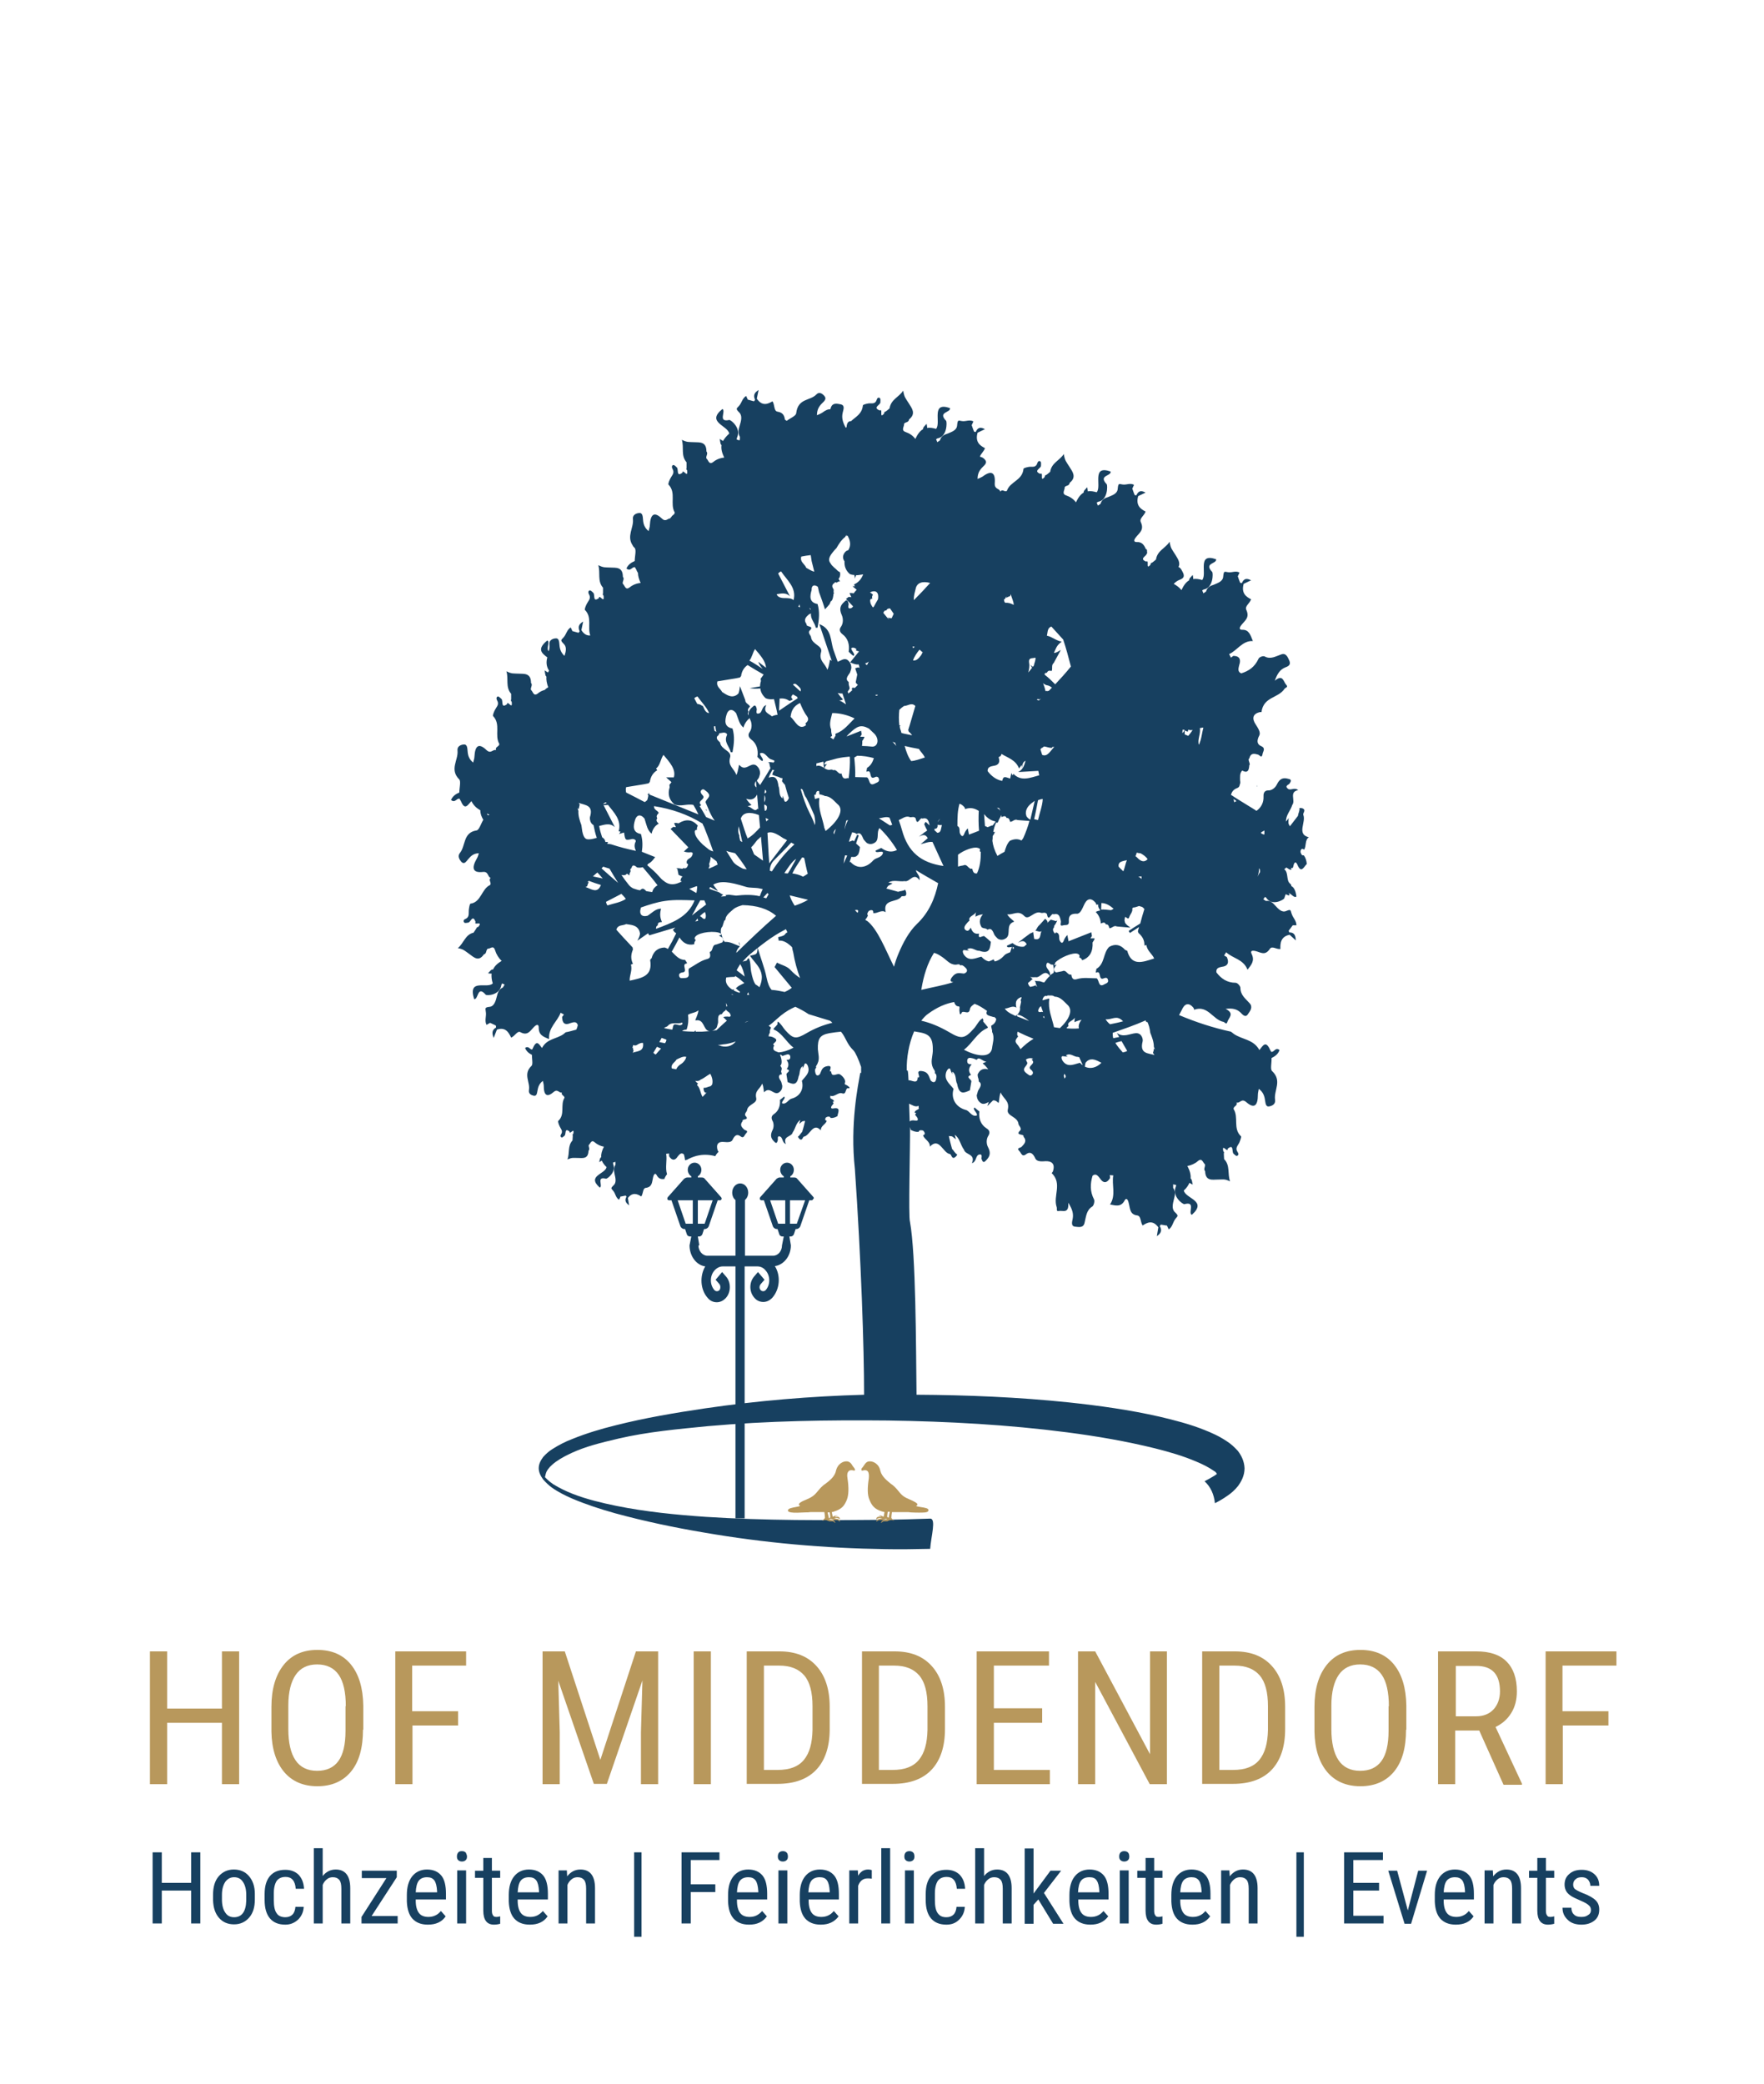 <?xml version="1.0" encoding="utf-8"?>
<!-- Generator: Adobe Illustrator 23.0.4, SVG Export Plug-In . SVG Version: 6.00 Build 0)  -->
<svg version="1.1" id="Ebene_1" xmlns="http://www.w3.org/2000/svg" xmlns:xlink="http://www.w3.org/1999/xlink" x="0px" y="0px"
	 viewBox="0 0 595.3 703.2" style="enable-background:new 0 0 595.3 703.2;" xml:space="preserve">
<style type="text/css">
	.st0{fill:#174060;}
	.st1{fill:#B8985C;}
</style>
<g>
	<path class="st0" d="M424.3,265.5c0,0,0-0.1-0.1-0.1c0-0.2,0-0.4,0-0.6C424.2,265,424.3,265.2,424.3,265.5z"/>
	<path class="st0" d="M348.2,306.2c0.4,0.2,0.8,0.4,1.2,0.7C349,306.8,348.6,306.5,348.2,306.2z"/>
	<path class="st0" d="M249.6,319c-0.2-0.4-0.2-0.8-0.2-1.1c0,0,0.1,0.1,0.1,0.1C249.6,318.4,249.7,318.7,249.6,319
		C249.7,319,249.7,319,249.6,319z"/>
	<path class="st0" d="M218.4,334.9c0.3,0.1,0.5,0.2,0.8,0.3c-0.3,0-0.6-0.1-0.9-0.2C218.4,335,218.4,334.9,218.4,334.9z"/>
	<path class="st0" d="M236.1,287C236.1,287,236.1,287,236.1,287c-0.1,0-0.3-0.1-0.5-0.1c0,0,0.1-0.1,0.1-0.1
		C235.8,286.8,236,286.9,236.1,287z"/>
	<path class="st0" d="M232.8,284.5C232.8,284.5,232.8,284.5,232.8,284.5C232.8,284.5,232.8,284.5,232.8,284.5
		C232.8,284.5,232.8,284.5,232.8,284.5z"/>
	<path class="st0" d="M238.6,273.6c-0.1-0.1-0.3-0.2-0.4-0.3c0,0,0.1-0.1,0.1-0.2c0,0,0.1,0,0.1-0.1
		C238.4,273.3,238.5,273.5,238.6,273.6z"/>
	<path class="st0" d="M280.5,234.9c0.1,0.1,0.2,0.2,0.2,0.3c-0.1,0-0.1,0-0.2,0.1L280.5,234.9z"/>
	<path class="st0" d="M339.7,253.2c0.2,0.2,0.3,0.3,0.5,0.5c0.3,0.4,0.5,0.7,0.6,1.1C340.4,254.3,340,253.8,339.7,253.2z"/>
	<path class="st0" d="M344,238.7C344,238.7,344,238.7,344,238.7c-0.1,0-0.2,0-0.3-0.1C343.8,238.6,343.9,238.6,344,238.7z"/>
	<path class="st0" d="M380.6,273.3C380.6,273.3,380.6,273.3,380.6,273.3c0,0.1,0.1,0.2,0.1,0.3L380.6,273.3z"/>
	<path class="st0" d="M292,209C292,209,292,209,292,209C292,209,292,209,292,209C292,209,292,209,292,209z"/>
	<path class="st0" d="M320.9,286.4c0.1,0,0.3,0,0.4,0.1c-0.1,0.1-0.3,0.2-0.4,0.3C320.9,286.6,320.9,286.5,320.9,286.4z"/>
	<path class="st0" d="M298.3,194.9C298.2,194.9,298.2,195,298.3,194.9c-0.1,0-0.2,0-0.3,0c0.1-0.1,0.3-0.2,0.4-0.3
		C298.4,194.7,298.3,194.8,298.3,194.9z"/>
	<path class="st0" d="M266.1,188.2c-0.1,0.1-0.1,0.2-0.2,0.3c0,0,0,0,0-0.1c-0.1-0.2-0.2-0.3-0.3-0.4
		C265.7,188.2,265.9,188.2,266.1,188.2z"/>
	<path class="st0" d="M416.1,257c0-0.1-0.1-0.1-0.1-0.2c0.2,0.1,0.3,0.2,0.5,0.4C416.4,257.1,416.3,257.1,416.1,257z"/>
	<path class="st0" d="M377.8,176.4c-0.1,0.2-0.3,0.3-0.4,0.4c0,0,0-0.1-0.1-0.1C377.4,176.6,377.6,176.5,377.8,176.4z"/>
	<path class="st0" d="M166,262.4c0.1,0,0.1,0.1,0.2,0.1c0,0-0.1,0-0.1,0.1C166,262.5,166,262.5,166,262.4z"/>
	<polygon class="st0" points="234,373.6 234,373.6 234,373.6 	"/>
	<polygon class="st0" points="234,373.6 234,373.6 234,373.6 	"/>
</g>
<path class="st0" d="M184.2,497.2c0.4-1.6,2.6-4.2,8.8-7c4.6-2.1,9.3-3.3,15.7-4.8c9.9-2.3,20.1-3.2,30.2-4.2
	c20.2-1.8,40.5-2.1,60.8-1.9c20.3,0.3,40.5,1.4,60.5,4c10,1.3,19.9,3,29.6,5.4c4.8,1.2,9.6,2.6,14,4.5c2.2,0.9,4.3,2,6,3.2
	c0.9,0.6,0.1,0,0.6,0.5c0.1,0.2,0.2,0.3,0.3,0.4c-0.3,0.2-0.6,0.5-1,0.7c-1,0.6-2,1.2-3.2,1.8c2.1,1.9,3.2,4.5,3.5,7.4
	c1.4-0.7,2.8-1.5,4.2-2.5c1.2-0.8,2.5-1.9,3.6-3.3c1.1-1.5,2.2-3.5,2.2-6c-0.1-2.5-1.2-4.5-2.3-5.9c-1.2-1.3-2.4-2.4-3.7-3.2
	c-2.5-1.7-5-2.8-7.5-3.8c-5-2-10.1-3.3-15.2-4.5c-10.1-2.3-20.3-3.7-30.5-4.8c-17.2-1.8-34.4-2.5-51.5-2.6
	c-0.2-16.9-0.2-47.1-2.2-58.3c-0.6-1.7,0.1-25.9,0-32c0.1,0.3,0.2,0.6,0.2,0.9c0.9,0.5,1.8,0.8,2.7,0.7c0.2-0.6,0.7-0.6,1.2-0.5
	c0.1,0,0.2,0,0.3,0.1c0,0,0,0,0,0c0.2,0.1,0.3,0.2,0.3,0.3c0.6,0.8,0.1,1.1-0.3,1.3c0.5,1.4,2.4,2,2.3,3.8c3.2-3.4,4.4,2.2,6.8,2.5
	c0.5,0.1,0.6,2.1,1.9,0.9c0.3-0.3,0.5-0.5,0.5-0.8c-0.7-0.3-1.1-1.3-1.7-1.8c-0.4-1.5-0.8-2.9-1.1-4.4c0.4,0.1,0.9,0,1.2,0.2
	c0.4,0.3,0.8,0.6,1.2,0.9c-0.1-0.5-0.3-1-0.4-1.5c1.7,1.1,1.9,3.4,3.1,5c0.5,1.9,4,1.3,2.7,4.6c1.6-0.6,1.2-2.5,2.3-2.9
	c1.2-0.4,1,0.6,0.9,1.3c0.3,0.9,0.6,1.7,1.5,0.7c1.3-1.3,1.8-2.5,0.7-4.6c-0.5-0.9-0.7-2.6,0.2-3.9c0.3-0.5,0.7-1.6-0.7-2.4
	c-1.9-1.2-2.7-3.3-2.4-5.7c-0.6-0.4-1.1-0.9-1.6-1.3c-1,0.5,1.3,2,0.7,2.7c-1.7,0.5-2.4-1.6-3.7-1.9c-3.3-0.9-5.1-3.8-4.1-7.1
	c-1.3-1.7-3.3-3-2.5-5.6c0.3-0.9,1.2-2,1.5-0.7c0.1,0.5,0.4,0.9,0.6,1.4c-0.1-0.3-0.1-0.6,0-0.9c1.5,1,0.9,2.9,1.6,4.1
	c0.7,4.1,2.6,2.9,4.3,2.2c0.2-1,0.3-2,0.5-3c0.1-0.7-2.2-1.5-0.1-2.2c-1.1-1.4-0.7-2.5,0.2-3.6c0,0,0,0,0,0c-0.7,0-1.5,0-1.5-1.1
	c0-0.9,0.5-1.2,1.4-1c0.6,0.1,1.2,0.3,1.8,0.6c0.8-1.2,1.7,0.3,3.3,0.7c-0.5,0.1-0.9,0.3-1.3,0.5c0.7,0.5,1.3,1.2,1.9,2
	c-2-0.5-3,0.4-3.6,1.8c0,0.3,0.1,0.5,0.1,0.8c0.2,0.5,0.3,1,0.3,1.5c1.6,1-0.1,2.6-0.3,3.3c-0.1,0.5-0.3,1-0.4,1.4
	c0.1,1,0.4,2,1.6,2.7c0.9,0.4,1.7-0.1,2.5-0.5c-0.2,0.5-0.4,1-0.5,1.4l1.9-1.9c0.6-0.1,1.1,0.1,1.8,0.8c0.3,0.3,0.2-2.1,0.8-3.5
	c0.8,2.1,3.1,2.8,2.4,5.8c-0.5,2.2,3.3,2.3,3.6,4.8c0.1,0.7,1,1.2,0.7,2.1c-1.9,1.8,0.6,1.3,1,1.9c0,0.1,0,0.2,0,0.3
	c1.3,1.6,0.2,2.5-0.6,3.4c-0.4,0.5-2,0.3-0.7,1.6c0.5,0.5,0.8,2,2.1,1c1.3-1,2.3-0.6,3.2,1.4c0.5,1.1,2.2,1,3.4,0.9
	c2.1-0.1,3.4,0.9,2.5,3.5c-0.1,0.2-0.4,0.5-0.4,0.5c3.7,3.6,0.4,7.7,1.7,11.5c0.2,0.5-0.3,1.5,0.7,1.3c1.3-0.3,3.5,1.1,3.2-2.8
	c1.4,2.2,1.8,3.7,1.5,5.4c-0.2,1-0.7,2.6,0.9,2.7c1.1,0.1,2.7,0.5,3.1-1.3c0.5-2,0.6-4.3,2.6-5.5c0.5-0.3,0.9-1.8,0.6-2.4
	c-1.4-2.7-1.3-5.3-0.5-8c0,0,0,0,0,0c1.1-0.9,1.8,0,2.5,0.9l0,0c1.1,1.7,2.3,1.7,3.4-0.1h0c0-0.3,0-0.7-0.1-1c0.4,0,0.8,0.1,1.2,0.1
	c-0.6,3.1,1,6.7-1.1,9.8c2,0.4,3.7,0.9,4.9-1.3c0.5-1,1.1-0.6,1.4,0.8c0.5,1.8,0.3,3.9,2.9,4.2c1.3,0.2,1,2.2,1.8,3.4
	c1.5-1,3.4-2,5.3,0.6c-0.2,1-0.3,2-0.5,3c1.1-0.8,2-1.7,1-3.4c0.1-0.2,0.2-0.4,0.4-0.5c0.6,0.1,1.2,0.2,1.8,0.3c0.1,0,0.1,0,0.2,0
	c0,0,0,0,0,0c0.2,0.4,0.4,0.9,0.6,1.3c1.2-0.7,1.4-2.3,2.1-3.3c0.8-1.2,1.5-1.1,0-2.5c-1.2-1.1-0.7-2.9-0.3-4.5
	c0.3-1.1,0.6-2.5-0.3-3.7c0-0.4,0-0.8,0-1.2c0,0,0,0,0,0l0,0c0.4,0.1,0.7,0.2,1,0.2c0,0.2,0,0.4-0.1,0.6h0c-1.4,3.3,2.4,6,2.9,5.9
	c4-1.1,1.1,3,2.5,3.6c5.4-4.8-2.1-5.4-2.7-8.2c0.9-0.8,1.5-1.7,1.9-2.6c0.3,0.2,0.6,0.3,1.1,0.6c-0.2-0.8-0.2-1.3-0.4-1.7
	c-0.1-0.2-0.2-0.3-0.3-0.4c0.1-1.2-0.2-2.5-1.1-4.2c1.3-0.2,2.6-0.8,3.5-1.6c1.5-1.3,1.7,0.5,2.4,1c0.3,0.8-0.6,1.6,0.1,2.4
	c0.1,3.4,2.5,2.8,4.1,2.8c2.1,0,2.4-0.3,4.3,0.6c-0.9-2.6,0.1-5.4-2-7.5c0-0.6-0.1-1.2-0.1-1.9c0.1-0.2,0.1-0.4,0-0.6
	c-0.2-0.1-0.2-0.2-0.2-0.3l0,0c-0.5-2.6,1.6,0.9,1.5-0.7c2.2-1.8,1.3,1.1,2,1.7c0.4,0.3,0.8,0.8,1.1,0.7c0.5-0.1,0.7-0.6,0.3-1.2
	c-1-1.4,0-2.2,0.5-3.2c0.3-0.7,0.8-2,0.6-2.2c-2.8-2.6-0.7-6.4-2.5-9.2l0,0c-0.1-1,1.4-1,1-2.2c1.1,0.4,1.6-1.5,3.2-0.2
	c2.7,2.4,4,1.4,4-2.5c0-0.6,0.2-1.2,0.3-1.9c1.4,1,1.9,2.3,2.1,3.8c0.2,1,0.2,2.4,1.5,2.1c0.9-0.2,2.1-0.7,1.9-2.2
	c-0.5-3.2,2.5-6.4-1-9.7c-0.7-0.6-0.1-2.9-0.2-4.4c1.2-0.6,2.2-1.3,2.7-2.7c-1.4-1.1-1.8,0.8-2.8,0.6c-0.1-0.2-0.3-0.5-0.4-0.7
	c-1.5-3.4-2.5-1.2-3.6,0.1c-2-3.7-5.9-3.5-8.7-5.5c-0.4-0.3-0.6-0.5-0.9-0.7c-6-1.3-11.8-3.2-17.5-5.6c0.3-0.5,0.6-1.2,0.9-1.7
	c0.9-2.1,2.3-2.8,4-0.7c0.1,0.2,0.2,0.6,0.2,0.6c4.6-1.7,6.3,3.4,9.9,4.1c0.4,0.1,1,1.1,1.3,0c0.4-1.4,2.6-2.8-0.6-4.4
	c2.4-0.3,3.8,0.1,5,1.2c0.7,0.7,1.7,2,2.6,0.5c0.7-1,1.7-2.3,0.5-3.6c-1.3-1.5-3.1-2.7-3.1-5.2c0-0.6-1-1.7-1.6-1.7
	c-2.9,0-4.9-1.4-6.5-3.5c0,0,0,0,0,0c-0.2-1.5,0.9-1.7,1.9-1.9l0,0c1.9-0.2,2.5-1.4,1.6-3.3c0,0,0,0,0,0l0,0
	c-0.3-0.2-0.6-0.3-0.9-0.5c0,0,0,0,0,0c0.2-0.4,0.5-0.7,0.7-1.1c2.2,2.1,5.8,2.3,7.2,5.9c1.3-1.7,2.5-3,1.4-5.3c-0.5-1,0-1.3,1.3-1
	c1.7,0.4,3.2,1.7,4.8-0.7c0.8-1.2,2.2,0.2,3.6,0c-0.1-1.9,0.1-4.2,3.1-4.8c0.7,0.6,1.4,1.3,2.1,1.9c-0.1-1.4-0.3-2.7-2.2-2.7
	c-0.1-0.2-0.2-0.4-0.2-0.6c0.4-0.5,0.8-1,1.2-1.6c0.1,0,0.1-0.1,0.1-0.2c0,0,0,0,0,0c0.4,0,0.9,0,1.3,0c0-1.5-1.1-2.5-1.5-3.6
	c-0.6-1.4-0.1-2-2-1.2c-1.4,0.6-2.6-0.7-3.7-1.9c-0.7-0.8-1.7-1.8-3.1-1.5c-0.3-0.2-0.6-0.4-0.9-0.6c0.3-0.3,0.5-0.6,0.6-0.8
	c0.1,0.1,0.3,0.2,0.4,0.3h0c1.9,3,5.9,0.7,6.1,0.2c0.2-0.7,0.4-1.1,0.5-1.4c0.3,0.2,0.6,0.3,0.9,0.4c0.3,0.1,0.5-0.3,0.3-0.5
	c-0.1-0.1-0.2-0.2-0.2-0.3c0.9,0.3,1.8,1.8,2.6,1.2c-0.3-2.3-1-3.2-1.7-3.5c0-0.3-0.1-0.6-0.5-0.9c-1.3-1.1-0.4-3.7-1.9-4.8
	c0.2-0.2,0.5-0.4,0.7-0.6c0.6,0.3,1.3,1.1,1.8,0.6c-0.1-0.1-0.2-0.3-0.3-0.4c0.2-0.1,0.4,0,0.6,0c0.1-0.1,0.1-0.3,0.2-0.4
	c0.2-1.1,0.7-2.3,1.4-0.8c1.3,3.2,2.2,0.8,3.2-0.2c-0.1-1.1-0.4-2.1-1-2.9c-0.6,0.1-0.9-0.3-1-0.8c-0.1-0.1-0.1-0.2-0.1-0.3
	c0,0,0,0,0,0c0-0.2,0-0.3,0-0.4c0.3-1,0.8-0.7,1.2-0.4c0.8-1.2,0.2-3.3,1.6-4.2c-4.3-1-0.8-5.2-1.9-7.6c-0.2-0.5,1.2-1.7-0.4-2.2
	c-0.4-0.1-0.7-0.1-0.9,0c0.2,0.8-0.4,1.7-0.5,2.6c-0.9,1.2-1.8,2.3-2.7,3.5c-0.2-0.4-0.5-0.8-0.5-1.2c0-0.5,0-1.1,0.1-1.6
	c-0.3,0.4-0.6,0.9-0.9,1.2c-0.1-2.2,1.5-3.6,2.1-5.6c1.2-1.5-1.2-4.4,2-5c-1.3-1.1-2.6,0.3-3.5-0.5c-1-0.8-0.1-1.2,0.5-1.6
	c0.5-0.7,1-1.5-0.3-1.7c-1.7-0.5-2.9-0.2-3.9,1.9c-0.4,0.9-1.6,2.1-3,2c-0.6,0-1.6,0.3-1.5,2c0.1,2.1-0.8,3.8-2.4,4.9
	c-0.5-0.4-1.1-0.7-1.7-1.1c-2.2-1.4-4.5-2.7-6.7-4.2c-0.1,0-0.1-0.1-0.2-0.1c0.3-1,0.8-1.8,2.1-2.3c0.6-0.2,0.8-0.6,0.9-1.2
	c0.2-0.4,0.2-0.8,0.1-1.3c0-1.2-0.2-2.5,0.7-3.4c0.8,0.4,1.8,0.8,2.2-0.5c0.1-0.4,0.2-0.9,0.2-1.3c0.5-0.3-0.4-1.5-0.2-2.1
	c0.1-0.1,0.1-0.1,0.2-0.2c0.5-2,1.8-1.6,2.9-1.3c0.6,0.1,1.3,1.6,1.6-0.3c0.1-0.7,1.1-1.8-0.4-2.5c-1.5-0.6-1.7-1.8-0.7-3.7
	c0.5-1-0.5-2.5-1.2-3.6c-1.3-1.9-1.2-3.6,1.3-4.2c0.2-0.1,0.6,0,0.6,0c0.7-5.3,5.6-4.6,7.8-7.9c0.3-0.4,1.3-0.5,0.6-1.3
	c-1-1-1.1-3.8-3.9-1.4c0.9-2.5,1.8-3.7,3.3-4.4c0.9-0.4,2.3-0.7,1.6-2.4c-0.5-1.1-1.1-2.7-2.7-2.1c-1.8,0.6-3.6,1.8-5.6,0.7
	c-0.5-0.3-1.9,0.2-2.1,0.8c-1.3,2.8-3.3,4.1-5.8,4.9c0,0,0,0,0,0c-1.3-0.5-1-1.6-0.7-2.8l0,0c0.7-2,0-3.1-2-3.1c0,0,0,0,0,0l0,0
	c-0.3,0.2-0.5,0.4-0.8,0.6c0,0,0,0,0,0c-0.2-0.4-0.4-0.8-0.6-1.2c2.7-1.2,4.5-4.6,8-4.4c-0.8-2-1.3-3.9-3.6-3.8
	c-1,0-1.1-0.6-0.2-1.7c1.1-1.4,2.8-2.4,1.6-5c-0.6-1.3,1.1-2.1,1.6-3.6c-1.6-0.8-3.4-2-2.5-5.2c0.8-0.4,1.7-0.8,2.5-1.2
	c-1.2-0.6-2.3-0.9-3.1,0.9c-0.2,0.1-0.4,0-0.6-0.1c-0.2-0.6-0.5-1.2-0.7-1.9c0-0.1,0-0.1-0.1-0.2c0,0,0,0,0,0
	c0.2-0.4,0.4-0.9,0.6-1.3c-1.2-0.7-2.5,0-3.6-0.1c-1.4-0.1-1.7-0.8-1.9,1.4c-0.1,1.7-1.8,2.2-3.2,2.8c-1,0.3-2.2,0.8-2.6,2.3
	c-0.3,0.2-0.6,0.4-0.9,0.6c-0.1-0.4-0.3-0.7-0.4-1c0.2-0.1,0.3-0.2,0.5-0.3v0c3.3-0.5,3.2-5.5,2.9-5.9c-3-3.1,1.6-2.7,1.3-4.3
	c-6.6-2.3-2.9,4.9-4.7,7c-1.1-0.3-2.1-0.5-3-0.3c0-0.4-0.1-0.8-0.2-1.4c-0.5,0.6-0.9,0.9-1.1,1.3c-0.1,0.2-0.1,0.4-0.1,0.5
	c-1,0.6-1.8,1.6-2.6,3.3c-0.7-0.9-1.7-1.6-2.6-2.1c0.5-0.5,1-0.9,1.6-1.2c0.9-0.4,2.3-0.7,1.6-2.4c-0.4-0.8-0.8-1.8-1.6-2.1
	c0.8-1.5-0.4-3-1.1-4.2c-1.2-1.9-1.5-2-1.9-4.3c-1.5,2.3-4.1,2.9-4.6,6c-0.5,0.4-0.9,0.8-1.4,1.1c-0.2,0-0.3,0.1-0.4,0.3
	c0,0.2,0,0.3-0.1,0.4v0c-1.7,1.9-0.2-1.9-1.4-1.1c-2.5-1,0.1-1.8,0.2-2.7c0,0,0-0.1,0-0.1c0.1,0,0.1,0,0.2,0c0-0.1-0.1-0.2-0.1-0.4
	c0-0.4,0-0.7-0.1-0.9c-0.1-0.1-0.2-0.1-0.3-0.1c-0.6-1.4-1.3-2.5-3.1-2.4c-1,0-1.1-0.6-0.2-1.7c1.1-1.4,2.8-2.4,1.6-5
	c-0.6-1.3,1.1-2.1,1.6-3.6c-1.6-0.8-3.4-2-2.5-5.2c0.8-0.4,1.7-0.8,2.5-1.2c-1.2-0.6-2.3-0.9-3.1,0.9c-0.2,0.1-0.4,0-0.6-0.1
	c-0.2-0.6-0.5-1.2-0.7-1.9c0-0.1,0-0.1-0.1-0.2c0,0,0,0,0,0c0.2-0.4,0.4-0.9,0.6-1.3c-1.2-0.7-2.5,0-3.6-0.1
	c-1.4-0.1-1.7-0.8-1.9,1.4c-0.1,1.7-1.8,2.2-3.2,2.8c-1,0.3-2.2,0.8-2.6,2.3c-0.3,0.2-0.6,0.4-0.9,0.6c0,0,0,0,0,0h0
	c-0.1-0.4-0.3-0.7-0.4-1c0.2-0.1,0.3-0.2,0.5-0.3v0c3.3-0.5,3.2-5.5,2.9-5.9c-3-3.1,1.6-2.7,1.3-4.3c-6.6-2.3-2.9,4.9-4.7,7
	c-1.1-0.3-2.1-0.5-3-0.3c0-0.4-0.1-0.8-0.2-1.4c-0.5,0.6-0.9,0.9-1.1,1.3c-0.1,0.2-0.1,0.4-0.1,0.5c-1,0.6-1.8,1.6-2.6,3.3
	c-0.8-1.1-2-1.9-3.2-2.3c-1.8-0.6-0.5-1.8-0.6-2.8c0.4-0.7,1.5-0.3,1.7-1.5c2.5-2,0.8-3.9-0.1-5.4c-1.2-1.9-1.5-2-1.9-4.3
	c-1.5,2.3-4.1,2.9-4.6,6c-0.5,0.4-0.9,0.8-1.4,1.1c-0.2,0-0.3,0.1-0.4,0.3c0,0.2,0,0.3-0.1,0.4v0c-1.7,1.9-0.2-1.9-1.4-1.1
	c-2.5-1,0.1-1.8,0.2-2.7c0-0.5,0.1-1.1-0.1-1.4c-0.3-0.4-0.9-0.3-1.1,0.4c-0.5,1.7-1.7,1.2-2.7,1.3c-0.7,0.1-2,0.4-2,0.7
	c-0.4,4-4.5,4.2-5.6,7.4c-0.7,0.6-1.5-0.8-2.2,0.3c-0.3-1.2-2-0.7-1.9-2.8c0.3-3.8-1.2-4.5-4.1-2.3c-0.5,0.3-1,0.5-1.7,0.8
	c0-1.9,0.7-3,1.7-4c0.7-0.7,1.7-1.5,0.8-2.5c-0.4-0.5-1-0.9-1.7-1c0.2-0.9,1.3-1.7,1.7-2.9c-1.6-0.8-3.4-2-2.5-5.2
	c0.8-0.4,1.7-0.8,2.5-1.2c-1.2-0.6-2.3-0.9-3.1,0.9c-0.2,0.1-0.4,0-0.6-0.1c-0.2-0.6-0.5-1.2-0.7-1.9c0-0.1,0-0.1-0.1-0.2
	c0,0,0,0,0,0c0.2-0.4,0.4-0.9,0.6-1.3c-1.2-0.7-2.5,0-3.6-0.1c-1.4-0.1-1.7-0.8-1.9,1.4c-0.1,1.7-1.8,2.2-3.2,2.8
	c-1,0.3-2.2,0.8-2.6,2.3c-0.3,0.2-0.6,0.4-0.9,0.6c0,0,0,0,0,0h0c-0.1-0.4-0.3-0.7-0.4-1c0.2-0.1,0.3-0.2,0.5-0.3v0
	c3.3-0.5,3.2-5.5,2.9-5.9c-3-3.1,1.6-2.7,1.3-4.3c-6.6-2.3-2.9,4.9-4.7,7c-1.1-0.3-2.1-0.5-3-0.3c0-0.4-0.1-0.8-0.2-1.4
	c-0.5,0.6-0.9,0.9-1.1,1.3c-0.1,0.2-0.1,0.4-0.1,0.5c-1,0.6-1.8,1.6-2.6,3.3c-0.8-1.1-2-1.9-3.2-2.3c-1.8-0.6-0.5-1.8-0.6-2.8
	c0.4-0.7,1.5-0.3,1.7-1.5c2.5-2,0.8-3.9-0.1-5.4c-1.2-1.9-1.5-2-1.9-4.3c-1.5,2.3-4.1,2.9-4.6,6c-0.5,0.4-0.9,0.8-1.4,1.1
	c-0.2,0-0.3,0.1-0.4,0.3c0,0.2,0,0.3-0.1,0.4l0,0c-1.7,1.9-0.2-1.9-1.4-1.1c-2.5-1,0.1-1.8,0.2-2.7c0-0.5,0.1-1.1-0.1-1.4
	c-0.3-0.4-0.9-0.3-1.1,0.4c-0.5,1.7-1.7,1.2-2.7,1.3c-0.7,0.1-2,0.4-2,0.7c-0.3,2.9-2.4,3.8-4,5.3c-0.8,0-1.4,0.4-1.5,2
	c0,0.1-0.1,0.1-0.1,0.1l0,0c-0.1,0-0.1,0.1-0.2,0.1c-1.1-2-1.4-3.5-1-5.1c0.2-1,0.9-2.5-0.8-2.8c-1.1-0.2-2.6-0.6-3.2,1.1
	c-0.1,0.2-0.1,0.4-0.2,0.6c-0.7-0.1-1.6,0.3-2.8,1.2c-0.5,0.3-1,0.5-1.7,0.8c0-1.9,0.7-3,1.7-4c0.7-0.7,1.7-1.5,0.8-2.5
	c-0.6-0.7-1.7-1.6-2.7-0.5c-2.1,2.2-6.2,1.2-6.8,6.3c-0.1,1-2.1,1.7-3.2,2.6c-0.2-0.1-0.4-0.3-0.6-0.4c-0.2-1.3-0.6-2.4-2.5-2.7
	c-1.3-0.2-0.9-2.3-1.7-3.5c-1.5,0.9-3.5,1.8-5.3-0.9c0.2-1,0.4-2,0.6-2.9c-1.1,0.7-2,1.5-1.2,3.3c-0.1,0.2-0.2,0.4-0.4,0.5
	c-0.6-0.2-1.2-0.3-1.8-0.5c-0.1,0-0.1-0.1-0.2,0c0,0,0,0,0,0c-0.2-0.4-0.4-0.9-0.6-1.3c-1.2,0.7-1.5,2.2-2.2,3.1
	c-0.9,1.2-1.6,1-0.1,2.5c1.1,1.1,0.6,2.9,0.1,4.5c-0.3,1.1-0.7,2.4,0.1,3.7c0,0.4,0,0.8-0.1,1.2c0,0,0,0,0,0v0
	c-0.4-0.1-0.7-0.2-1-0.3c0-0.2,0.1-0.4,0.1-0.6v0c1.6-3.2-2.1-6.1-2.6-6c-4,0.9-1-3-2.3-3.7c-5.6,4.5,1.8,5.5,2.3,8.3
	c-0.9,0.8-1.6,1.6-2.1,2.5c-0.3-0.2-0.6-0.4-1.1-0.7c0.1,0.8,0.2,1.3,0.3,1.7c0.1,0.2,0.2,0.3,0.3,0.4c-0.2,1.2,0.1,2.5,0.9,4.2
	c-1.3,0.1-2.6,0.6-3.6,1.4c-1.6,1.3-1.7-0.6-2.4-1.1c-0.3-0.8,0.7-1.6,0-2.4c0-3.4-2.4-3-4-3.1c-2.1-0.1-2.4,0.1-4.3-0.8
	c0.8,2.6-0.4,5.3,1.6,7.6c0,0.6,0,1.2,0,1.9c-0.1,0.2-0.1,0.4,0,0.6c0.2,0.1,0.2,0.2,0.2,0.4v0c0.3,2.6-1.5-0.9-1.6,0.6
	c-2.2,1.6-1.2-1.2-1.9-1.8c-0.3-0.3-0.8-0.8-1.1-0.8c-0.5,0-0.7,0.6-0.4,1.2c0.9,1.5-0.1,2.2-0.6,3.2c-0.4,0.7-0.9,2-0.7,2.2
	c2.7,2.8,0.4,6.5,2.1,9.4c0,0.8-0.9,0.9-1.1,1.5c-0.2,0.1-0.3,0.3-0.4,0.5c-0.9,0-1.5,1.3-2.8,0.1c-2.6-2.5-3.9-1.6-4.1,2.3
	c0,0.6-0.3,1.2-0.4,1.9c-1.4-1.1-1.8-2.4-1.9-3.9c-0.1-1-0.1-2.4-1.4-2.2c-0.9,0.1-2.2,0.6-2,2.1c0.3,2.9-2.2,5.7-0.1,8.8
	c0.1,0.3,0.4,0.6,0.6,0.8c0,0,0,0,0.1,0.1c0.6,0.7,0,2.9,0,4.4c-1.2,0.5-2.2,1.2-2.8,2.5c1.4,1.2,1.9-0.7,2.9-0.4
	c0.1,0.2,0.2,0.5,0.4,0.7c0.2,0.6,0.4,0.9,0.6,1.2c0,1,0.3,2.1,0.9,3.4c-1.3,0.1-2.6,0.6-3.6,1.4c-1.6,1.3-1.7-0.6-2.4-1.1
	c-0.3-0.8,0.7-1.6,0-2.4c0-3.4-2.4-3-4-3.1c-2.1-0.1-2.4,0.1-4.3-0.8c0.8,2.6-0.4,5.3,1.6,7.6c0,0.6,0,1.2,0,1.9
	c-0.1,0.2-0.1,0.4,0,0.6c0.2,0.1,0.2,0.2,0.2,0.4c0.3,2.6-1.5-0.9-1.6,0.6c-2.2,1.6-1.2-1.2-1.9-1.8c-0.3-0.3-0.8-0.8-1.1-0.8
	c-0.5,0-0.7,0.6-0.4,1.2c0.9,1.5-0.1,2.2-0.6,3.2c-0.4,0.7-0.9,2-0.7,2.2c2.5,2.5,0.8,5.8,1.8,8.6c-1,0.1-2.1-0.3-3-1.8
	c0.2-1,0.4-2,0.6-2.9c-1.1,0.7-2,1.5-1.2,3.3c-0.1,0.2-0.2,0.4-0.4,0.5c-0.6-0.2-1.2-0.3-1.8-0.5c-0.1,0-0.1-0.1-0.2,0c0,0,0,0,0,0
	c-0.2-0.4-0.4-0.9-0.6-1.3c-1.2,0.7-1.5,2.2-2.2,3.1c-0.9,1.2-1.6,1-0.1,2.5c1,1,0.7,2.5,0.2,4c-1.2-1.1-1.6-2.3-1.7-3.7
	c-0.1-1-0.1-2.4-1.4-2.2c-0.9,0.1-2.2,0.6-2,2.1c0.1,0.7,0,1.5-0.2,2.2c-1-0.7,0.5-3.1-0.5-3.6c-3.6,2.9-1.9,4.3,0,5.7
	c-0.4,1.5-0.4,3,0.6,4.5c-0.1,0.2-0.3,0.4-0.4,0.6c-0.3-0.2-0.6-0.4-1.1-0.7c0.1,0.8,0.2,1.3,0.3,1.7c0.1,0.2,0.2,0.3,0.3,0.4
	c-0.1,1,0.1,2.2,0.6,3.6c-0.4,0.2-0.8,0.5-1.2,0.9c-0.8,0.2-1.6,0.6-2.2,1.1c-1.6,1.3-1.7-0.6-2.4-1.1c-0.3-0.8,0.7-1.6,0-2.4
	c0-3.4-2.4-3-4-3.1c-2.1-0.1-2.4,0.1-4.3-0.8c0.8,2.6-0.4,5.3,1.6,7.6c0,0.6,0,1.2,0,1.9c-0.1,0.2-0.1,0.4,0,0.6
	c0.2,0.1,0.2,0.2,0.2,0.4l0,0c0.3,2.6-1.5-0.9-1.6,0.6c-2.2,1.6-1.2-1.2-1.9-1.8c-0.4-0.3-0.8-0.8-1.1-0.8c-0.5,0-0.7,0.6-0.4,1.2
	c0.9,1.5-0.1,2.2-0.6,3.2c-0.4,0.7-0.9,2-0.7,2.2c2.7,2.8,0.4,6.5,2.1,9.4c0,1-1.5,0.9-1.1,2.1c-1.1-0.4-1.7,1.4-3.2,0
	c-2.6-2.5-3.9-1.6-4.1,2.3c0,0.6-0.3,1.2-0.4,1.9c-1.4-1.1-1.8-2.4-1.9-3.9c-0.1-1-0.1-2.4-1.4-2.2c-0.9,0.1-2.2,0.6-2,2.1
	c0.3,3.2-2.8,6.3,0.6,9.7c0.6,0.7,0,2.9,0,4.4c-1.2,0.5-2.2,1.2-2.8,2.5c1.4,1.2,1.9-0.7,2.9-0.4c0.1,0.2,0.2,0.5,0.4,0.7
	c1.4,3.5,2.4,1.3,3.6,0.1c0.7,1.5,1.8,2.4,3,3.1c0,1.2,0.4,2.2,1,3.2c-0.8,1.3-1.4,3.5-2.3,3.6c-4.6,0.7-3.6,5.2-5.6,7.6
	c-0.9,1.1-0.1,2.3,0.5,3c1,1,1.6-0.1,2.3-0.9c0.9-1.1,1.9-2,3.6-2c-0.2,0.7-0.4,1.3-0.7,1.8c-1.9,3.3-1.3,4.9,2.1,4.5
	c1.9-0.2,1.5,1.7,2.6,2c-0.9,0.8,0.4,1.6-0.2,2.4h0c-2.9,1.3-3,5.8-6.6,6.3c-0.3,0-0.5,1.4-0.6,2.2c-0.1,1.1,0.3,2.4-1.2,3
	c-0.6,0.2-0.7,0.8-0.3,1.2c0.2,0.2,0.8,0.1,1.3,0c0.8,0,1.5-3,2.5-0.2c-0.8,1.3,2.6-0.5,1,1.5l0,0c-0.1,0.2-0.2,0.2-0.4,0.2
	c-0.2,0.1-0.3,0.3-0.3,0.4c-0.3,0.5-0.7,1-1,1.5c-2.8,0.6-3.3,3.6-5.3,5.2c2,0.4,2.2,0.8,3.9,2c1.4,1,3.1,2.8,4.9,0.1
	c1-0.2,0.6-1.4,1.3-1.9c0.9,0.1,1.9-1.4,2.5,0.6c0.4,1.3,1.2,2.6,2.2,3.5c-1.5,0.9-2.4,1.8-2.9,2.9c-0.2,0-0.3,0-0.5,0.1
	c-0.4,0.2-0.6,0.6-1.2,1.2c0.5,0.1,0.9,0.1,1.2,0.1c-0.1,1,0,2.1,0.4,3.3c-1.9,2-8.5-1.9-6.3,5.3c1.5,0.3,1-4.8,3.9-1.5
	c0.3,0.4,4.8,0.3,5.3-3.3h0c0.1-0.2,0.2-0.3,0.2-0.5c0.3,0.1,0.6,0.3,0.9,0.4c-0.2,0.3-0.4,0.7-0.6,1c-1.3,0.5-1.8,1.9-2,2.9
	c-0.4,1.6-0.9,3.4-2.4,3.6c-2,0.2-1.4,0.6-1.3,2.1c0.1,1.2-0.5,2.7,0.2,4c0.4-0.2,0.8-0.5,1.2-0.7c0,0,0,0,0,0c0,0,0.1,0.1,0.2,0.1
	c0.6,0.3,1.1,0.5,1.7,0.8c0.1,0.2,0.1,0.4,0.1,0.7c-1.6,0.9-1.3,2.2-0.8,3.5c0.4-0.9,0.7-1.9,1.1-2.8c2.9-1,4,1,4.8,2.7
	c1.3-0.5,2.1-2.5,3.2-1.8c2.4,1.3,3.3-0.6,4.5-1.8c1-1,1.6-0.9,1.6,0.2c0,2.6,1.6,3.1,3.5,3.9c-0.3-3.9,2.8-5.9,3.9-8.9
	c0.4,0.2,0.7,0.4,1.1,0.6c0,0,0,0,0,0c-0.2,0.3-0.4,0.6-0.6,0.8l0,0c0,0,0,0,0,0c0,2.2,1,2.9,2.8,2.1l0,0c1-0.3,2.1-0.7,2.5,0.7
	c0,0,0,0,0,0c-0.1,0.5-0.3,1-0.5,1.5c-1.2,0.3-2.4,0.7-3.6,0.9c-0.2,0.2-0.4,0.3-0.7,0.6c-2.4,1.7-5.6,1.5-7.3,4.7
	c-0.9-1.1-1.7-3-3-0.1c-0.1,0.2-0.2,0.4-0.3,0.6c-0.8,0.1-1.2-1.4-2.4-0.5c0.5,1.2,1.3,1.8,2.3,2.3c0,1.3,0.4,3.2-0.1,3.7
	c-3,2.8-0.4,5.5-0.9,8.2c-0.2,1.3,0.8,1.7,1.6,1.9c1.1,0.2,1.1-0.9,1.3-1.8c0.2-1.2,0.6-2.3,1.8-3.2c0.1,0.6,0.3,1.1,0.3,1.6
	c0,3.3,1.1,4.1,3.4,2.1c1.3-1.1,1.8,0.5,2.7,0.2c-0.3,1,0.9,1,0.9,1.8h0c-1.5,2.4,0.3,5.6-2.1,7.8c-0.2,0.2,0.2,1.3,0.5,1.9
	c0.4,0.9,1.2,1.5,0.4,2.7c-0.3,0.5-0.1,0.9,0.3,1c0.3,0,0.6-0.4,0.9-0.6c0.6-0.4-0.1-2.9,1.7-1.4c0,1.3,1.7-1.6,1.3,0.6
	c0,0.1-0.1,0.2-0.2,0.3c-0.1,0.2-0.1,0.3,0,0.5c0,0.5-0.1,1.1-0.1,1.6c-1.7,1.8-0.9,4.2-1.7,6.4c1.6-0.7,1.9-0.5,3.6-0.5
	c1.4,0,3.4,0.5,3.5-2.4c0.6-0.7-0.1-1.4,0.1-2c0.6-0.4,0.8-2,2.1-0.8c0.8,0.7,1.9,1.2,3,1.4c-0.7,1.4-1,2.5-0.9,3.5
	c-0.1,0.1-0.2,0.2-0.3,0.3c-0.2,0.3-0.2,0.8-0.4,1.4c0.4-0.2,0.7-0.4,0.9-0.5c0.3,0.8,0.9,1.5,1.6,2.2c-0.5,2.4-6.8,2.9-2.3,6.9
	c1.2-0.5-1.3-3.9,2.1-3c0.4,0.1,3.6-2.2,2.4-5l0,0c0-0.2,0-0.3,0-0.5c0.3,0,0.5-0.1,0.8-0.2c0,0,0,0,0,0c0,0.3,0,0.7,0,1
	c-0.7,1-0.5,2.2-0.3,3.1c0.3,1.3,0.7,2.9-0.3,3.8c-1.3,1.2-0.7,1.1,0,2.1c0.6,0.8,0.7,2.1,1.8,2.8c0.2-0.4,0.4-0.7,0.5-1.1
	c0,0,0,0,0,0c0.1,0,0.1,0,0.2,0c0.5-0.1,1-0.2,1.5-0.3c0.2,0.1,0.3,0.3,0.3,0.4c-0.8,1.4,0,2.2,0.9,2.9c-0.1-0.8-0.3-1.7-0.4-2.5
	c1.6-2.1,3.3-1.3,4.5-0.5c0.7-1,0.5-2.8,1.5-2.9c2.3-0.3,2.1-2,2.5-3.6c0.3-1.2,0.8-1.5,1.2-0.7c0.7,1.3,1.6,1.4,2.6,1.3
	c0.2-0.6,0.5-1.1,0.9-1.6c-0.7-2.3,0.1-4.7-0.3-6.9c0.3,0,0.7-0.1,1-0.1c0,0,0,0,0,0c0,0.3,0,0.6,0,0.9h0c0,0,0,0,0,0
	c0.9,1.5,2,1.6,2.9,0.1l0,0c0.6-0.7,1.2-1.5,2.1-0.7l0,0c0.2,0.7,0.3,1.3,0.4,2c0.2-0.1,0.5-0.2,0.7-0.2c0.1-0.1,0.2-0.1,0.3-0.2
	c1.2-0.6,2.5-1.1,3.8-1.3c1.7-0.3,3.6-0.2,5.4,0.3c0.2-0.5,0.6-1,1.1-1.5c0,0-0.2-0.3-0.3-0.4c-0.7-2.2,0.3-3.1,2.1-2.9
	c1.1,0.1,2.5,0.2,2.9-0.7c0.8-1.7,1.6-2,2.7-1.2c1.1,0.9,1.3-0.4,1.8-0.9c1.1-1.1-0.2-1-0.6-1.4c-0.7-0.7-1.6-1.5-0.5-2.8
	c0-0.1,0-0.2,0-0.3c0.3-0.5,2.4-0.1,0.9-1.6c-0.3-0.8,0.5-1.2,0.6-1.8c0.3-2.1,3.5-2.2,3.1-4.1c-0.6-2.6,1.4-3.1,2-4.9
	c0.6,1.1,0.5,3.2,0.7,2.9c1.9-2,3.1,1,4.8,0.2c1-0.6,1.3-1.4,1.3-2.3c-0.1-0.4-0.2-0.8-0.3-1.2c-0.1-0.6-1.6-1.9-0.3-2.7
	c0.2,0.2,0.5,0,0.4-0.3c-0.1-0.2-0.1-0.4-0.2-0.7c0-0.1,0.1-0.2,0.1-0.4c0.1-0.2,0.1-0.4,0.1-0.7c-0.1-0.3-0.3-0.6-0.5-0.8
	c0,0,0.1-0.1,0.1-0.1c0.7-0.7,0.3-2.6-0.2-3.6c0.3-0.1,0.5,0,0.8,0.4c0.5-0.2,1-0.3,1.5-0.5c0.7-0.2,1.2,0.1,1.2,0.9
	c0,0.9-0.7,0.9-1.3,0.9c0,0,0,0,0,0c0.7,0.9,1,1.9,0.1,3.1c1.8,0.6-0.2,1.2-0.1,1.8c0.1,0.9,0.3,1.7,0.4,2.6
	c1.5,0.6,3.1,1.5,3.7-1.9c0.6-1.1,0.1-2.6,1.4-3.5c0,0.3,0,0.5,0,0.8c0.2-0.4,0.4-0.8,0.5-1.2c0.3-1.1,1.1-0.2,1.3,0.6
	c0.7,2.2-1,3.3-2.1,4.8c0.8,2.8-0.7,5.3-3.5,6c-1.1,0.3-1.7,2-3.1,1.6c-0.5-0.6,1.4-1.8,0.6-2.3c-0.5,0.4-0.9,0.8-1.4,1.1
	c0.2,2-0.5,3.8-2,4.8c-1.1,0.7-0.8,1.6-0.6,2.1c0.7,1.1,0.5,2.6,0.1,3.3c-0.9,1.8-0.5,2.9,0.6,3.9c0.8,0.9,1,0.2,1.2-0.6
	c0-0.6-0.2-1.5,0.8-1.1c0.9,0.4,0.6,2,1.9,2.5c-1.1-2.8,1.9-2.3,2.3-3.9c1-1.4,1.1-3.3,2.6-4.2c-0.1,0.4-0.3,0.8-0.4,1.3
	c0.3-0.3,0.7-0.5,1-0.8c0.3-0.2,0.7-0.1,1-0.2c-0.3,1.2-0.6,2.5-1,3.7c-0.5,0.5-0.9,1.3-1.4,1.6c0,0.2,0.2,0.4,0.4,0.7
	c1.1,1,1.2-0.7,1.6-0.7c2-0.3,3.1-5,5.7-2.1c-0.1-1.5,1.6-2,2-3.2c-0.4-0.2-0.8-0.4-0.3-1.1c0-0.1,0.1-0.1,0.3-0.2c0,0,0,0,0,0
	c0.1-0.1,0.2-0.1,0.3-0.1c0.4-0.1,0.8-0.1,1,0.4c0.8,0.1,1.6-0.2,2.3-0.6c0.2-1.3,1.3-3.1-1.4-2.6c-1.2,0.2-0.7-0.8-0.1-1.4
	c0.1-0.1,0.1-0.2,0.2-0.4c-0.1-0.1-0.2-0.3-0.3-0.5c0.1,0,0.3,0,0.4,0c0.1-0.7-0.8-0.8-1.2-1.2c0-0.3,0-0.6,0-0.8
	c1.4,0.6,2.7-1.3,4-0.8c1.6,0.6,0.9-2.1,2.2-1.7c0.2,0.1,0.4-0.2,0.2-0.4c-0.3-0.3-0.7-0.6-1.2-0.8c-0.5-0.2-0.3-0.4-0.2-0.9
	c0.2-1-1.3-2.5-2-2.7c-0.9-0.2-2.6,1.3-2.7-0.9c-1.3,0.4,1-2.1-1.2-1.8c-2,0.3-2,1.5-2.6,2.7c-0.7,0.8-1.3,0.5-1.5-0.3
	c-0.2-0.7-0.3-1.4,0.3-1.9c-0.1,0-0.2-0.2-0.1-0.4c0.1-0.4,0.4-0.6,0.5-1c0.8-1.6,0.2-3.2,0.1-4.8c-0.1-3.6,0.7-4.8,3.9-5.4
	c1.3-0.2,2.6-0.4,3.9-0.5c1.7,2,1.9,4.1,4.2,6.3c0.7,0.7,1.8,3.2,2.6,5.6c0,0.7,0,1.4,0,2l-0.3,0c-0.7,4.1-3.5,17.2-1.8,32.5
	c2.1,30.4,3.1,60.2,3.1,76.1c-18,0.5-35.9,2-53.7,4.6c-10.1,1.5-20.2,3.2-30.1,5.7c-4.9,1.2-9.9,2.7-14.6,4.6
	c-2.4,0.9-4.7,2.1-6.9,3.5c-1.1,0.7-2.1,1.6-3,2.6c-0.8,1.1-1.5,2.3-1.5,3.8c0,1.4,0.7,2.7,1.5,3.8c0.9,1,1.8,1.9,2.9,2.7
	c2.1,1.5,4.5,2.7,6.8,3.7c4.7,2,9.6,3.6,14.6,5c9.9,2.7,19.9,4.8,30,6.5c20.2,3.5,40.7,5.3,61.2,5.6c5,0.1,10.1,0,15.1-0.1
	c0.3-4.2,2.1-10.2,0-10.2c-5.1,0.2-10.1,0.3-15.2,0.4c-20.2,0.2-40.4,0.3-60.6-1c-10.1-0.7-20.2-1.7-30.1-3.7c-4.9-1-9.9-2.2-14.6-4
	c-2.3-0.9-4.6-2-6.7-3.3c-1-0.7-2-1.5-2.8-2.4 M164.8,275.1c-0.3-0.1-0.4-0.4-0.5-0.6c0.3,0.1,0.6,0.3,0.9,0.4
	C165.1,274.9,164.9,275,164.8,275.1z M383.6,287.7c0.4,0.1,0.9,0.2,1.3,0.2c0.9,0.5,1.8,1.1,2.4,2c-0.9,0.9-2,1.2-3.7-0.7
	c-0.1-0.1-0.2-0.1-0.3-0.2l-0.1-0.2C383.4,288.5,383.5,288.1,383.6,287.7z M385.2,296.6c-0.3-0.4-0.8-0.8-1.1-0.8c0,0-0.1,0-0.1,0
	l1.2-0.1C385.3,296,385.2,296.3,385.2,296.6z M379.5,290.4L379.5,290.4c0.3,0,0.6-0.1,0.8-0.2c-0.5,1.2-0.7,2.6-1.2,3.8
	c-0.5-0.5-1.1-1-1.6-1.6l0,0C377.3,290.9,378.4,290.7,379.5,290.4z M371.7,304.7c1.6,0,2.9,0.9,4.1,1.9c-0.3,0.2-0.5,0.4-0.9,0.5
	c-1.2-0.1-2.3-0.3-3.3-0.2C371.6,306.2,371.7,305.4,371.7,304.7z M353.3,227c0.4-0.9,1-0.7,1.6-0.6c0.4-0.8-0.2-2,0.7-2.7l2.4-4.4
	c-0.7,0.4-1.4,0.9-2.1,1c-0.1,0-0.2,0-0.2-0.1c0.9-1.9,0.9-2.4,2.6-3.7c-1.9-0.3-3.3-1.7-5-2c0.3-1.2,0.1-2.6,1.5-3.1c0,0,0,0,0,0
	c1.3,1.5,2.7,2.9,4,4.4c1,3,1.8,6,2.6,9.1c-1.7,2.1-3.5,4.1-5.3,6c-1.1-1.1-2.2-2.2-3.5-3.2C352.4,227.4,352.6,227,353.3,227z
	 M353.7,231.3c0.4,0.1,0.9,0.4,1.3,0.7c-0.4,0.4-0.7,0.8-1.1,1.1c-0.1,0-0.3,0.1-0.4,0.1c-0.1,0-0.2-0.1-0.3-0.1h0l0,0
	c0,0,0,0.1,0,0.1c-0.1,0-0.3,0-0.4-0.1c-0.2-1-0.5-1.8-0.8-2.6C352.4,230.9,353,231.2,353.7,231.3z M351.5,252.4
	C351.5,252.3,351.6,252.3,351.5,252.4c0.3-0.1,0.5-0.2,0.7-0.5c0.8-0.1,1.9,0.6,2.9,0.4c0-0.1,0-0.2,0-0.3c0,0,0,0,0,0
	c0.1,0.1,0.5,0,0.7,0c-1.3,1.3-2.3,3.5-4.1,2.7c-0.2-0.6-0.4-1.3-0.6-1.9C351.3,252.7,351.4,252.5,351.5,252.4z M335.8,280.7
	c-0.2,0-0.4,0-0.6,0c0.2-1.1,0.5-2.2,1-3.2c0.3,0.2,0.5,0.2,0.7-0.4c0.2-0.7,0.8-1.4,1-2.1c0,0.2,0.1,0.4,0.1,0.7
	c0.6-0.2,1.3-0.7,1.7,0.3c0.9-0.1,1,0.7,1.2,1.3c0.9,0,1.5-1.1,2.5-0.6l4,0.3c-0.5,1.9-1.2,3.8-2,5.6c-0.2,0.4-0.4,0.7-0.7,1
	c-1.1-0.6-2.4-0.6-3.9,0.1c0,0,0,0,0,0c-1,1-1.4,2.4-1.8,3.7c-0.8,0.4-1.6,0.9-2.4,1.4c-1-1.9-1.5-3.5-1.7-5.1
	c0.1-0.5,0.1-1.1,0.1-1.6c0.3-0.4,0.6-0.9,0.7-1.3C335.9,280.7,335.9,280.7,335.8,280.7z M336.4,272.6c0.3,0,0.5,0,0.7,0
	c0.2,0.3,0.4,0.6,0.5,1C337.4,273.2,337,272.9,336.4,272.6z M346.4,275.4c-0.1-0.3-0.1-0.5-0.2-0.8v0c-0.1-2.2,1.5-3.3,3-4.4
	c-0.5,2.2-1,4.3-1.5,6.4C347.2,276.3,346.7,275.9,346.4,275.4z M350.3,270c0.5-0.2,1.1-0.4,1.6-0.4c-0.1,2.3-1.1,4.8-1.6,7.1
	c-0.4-0.1-0.9-0.2-1.3-0.3C349.5,274.3,349.9,272.1,350.3,270z M350.8,236.1c0.1-0.1,0.1-0.3,0.2-0.4c0,0,0.1,0.1,0.1,0.2
	c-0.1,0.1-0.3,0.3-0.4,0.4c-0.1,0-0.2,0-0.4,0c-0.1-0.1-0.3-0.2-0.4-0.2C350.2,235.7,350.5,235.9,350.8,236.1z M347.3,223.7
	c-0.3-2.1,1.2-1.4,2-1.8c0.1,0,0.2,0.1,0.3,0.1c-0.1,0-0.2,0-0.2,0c0.2,0.8-0.4,1.7-0.5,2.6c-0.1,0.1-0.2,0.2-0.3,0.4
	c-0.3-0.2-0.6-0.4-0.9-0.7c0.2,0.3,0.4,0.7,0.6,1c-0.4,0.5-0.8,1.1-1.3,1.6C347.3,225.9,347.5,224.7,347.3,223.7z M339.2,202
	c0.2-0.3,0.3-0.5,0.4-0.8c0,0.2,0,0.4,0,0.5c0.4-0.2,0.7-0.4,1.2-0.5c0.1,0,0.2-0.5,0.3-0.7c0.3,1.2,1,2.5,1,3.6
	c-0.9-0.5-1.8-0.8-2.8-0.7h0c-0.4-0.2-0.4-0.6-0.5-1.1C339,202.2,339.1,202.1,339.2,202z M335.3,258.4L335.3,258.4
	c1.7-0.2,2.3-1.2,1.7-2.9c0.2-0.1,0.4-0.3,0.7-0.4c0.1-0.3,0.2-0.5,0.3-0.7c2.1,1.3,4.8,2,5.9,4.9c0.3-0.4,0.6-0.8,0.9-1.2
	c0,0.4,0.1,0.8,0.1,1.1c0.1-1.1,0.2-2.1,1.2-2.5c-0.4,1.5-0.9,3-2.5,3.8l6.8-0.4c0.1,0.5,0.2,1,0.3,1.5c-3,0.8-6.1,2.2-8.7-0.5
	c-0.1,0.2-0.2,0.4-0.3,0.5c-0.2-0.3-0.3-0.5-0.4-0.8c-0.1,0.6-0.3,1.3-0.4,1.9c-2-0.7-2.3-0.8-2.7,0.8c-2-0.4-3.6-1.6-4.9-3.3
	c0,0,0,0,0,0C333.2,258.8,334.3,258.6,335.3,258.4z M335.7,277.1c0.1,0,0.2,0.1,0.3,0.1c-0.4,0.5-0.7,1-1.1,1.4c0,0,0,0,0-0.1v0l0,0
	c0,0-0.1,0-0.1,0c-0.5,0.2-1,0.4-1.5,0.6l-0.9-0.4c-0.1-1.3-0.2-2.7-0.3-4C333.1,275.9,334.2,276.8,335.7,277.1z M330.6,287.2
	c0.2,0.1,0.3,0.2,0.4,0.3c0,2.7-0.3,5.1-1.3,7.2c-1.2,0.2-1.4-0.8-1.6-1.6c-1.3,0.4-1.6-1.8-3-1.1c-0.6,0.1-1.2,0.2-1.8,0.4
	c0-1.3,0-2.6,0-4c1.9-1.5,5.3-2.8,6.7-2.3C330.9,286.3,330.8,286.7,330.6,287.2z M323.2,274.7c0,0,0-0.1,0.1-0.1
	C323.3,274.6,323.2,274.6,323.2,274.7c0.1-1.3,0.3-2.4,0.6-3.5c0.5,0.1,1.1,0.5,1.7,1.2c0.1,0.2,0.2,0.6,0.2,0.6
	c1.9-0.7,3.3-0.2,4.6,0.6c-0.1,2.2-0.1,4.5,0.1,6.7c-1.1,0.4-2.2,0.9-3.4,1.3l-0.4-2.1c-0.4,0.4-0.8,0.9-1.1,1.6
	c-0.4,1.2-0.9,1.4-1.5,0.2c-0.4-0.8,0.2-2.1-0.9-2.6C323.1,277.4,323.1,276,323.2,274.7z M322.5,325.5c0.4,0,0.8-0.2,1.2-0.1
	c0.3,0.1,0.4,0.3,0.3,0.4c0.7-0.4,1.3,0.2,1.9,0.8c0.7,0.7,0.6,1.5-0.6,1.9c-1.5-0.1-2.6-0.7-4.1,1.3c-0.9,1.3-0.1,1.5,0.5,1.6
	c-3.4,1.1-7.1,1.7-10.8,2.6c0.8-4.9,2.1-9,4.3-12.5c0.8,0.2,1.6,0.6,2.6,1.3C319.4,323.8,320.5,325.5,322.5,325.5z M317.3,276.3
	c-0.1,0.1-0.2,0.2-0.3,0.3c-0.2,0.2-0.3,0.5-0.5,0.8C316.6,276.9,316.9,276.5,317.3,276.3z M316.4,278.3
	C316.4,278.3,316.4,278.3,316.4,278.3c0.5,0,1,0.2,1.4,0c0,0.1,0,0.3,0,0.4c-0.3,1-0.2,2.3-1.5,2.3c-0.3-0.3-0.6-0.6-0.9-0.8
	c0-0.2,0-0.3-0.1-0.5C316,279.6,316.5,279.5,316.4,278.3z M309,198.7c0.4-2.1,2.3-2.7,4.9-2c-1.8,2-3.6,3.9-5.5,5.8
	C308.3,201,308.8,199.6,309,198.7z M308.7,218.3c-0.2,0.1-0.4,0.3-0.6,0.4c0-0.2-0.1-0.4-0.1-0.6
	C308.3,218.1,308.5,218.2,308.7,218.3z M310.3,219.2c0.3,0.2,0.5,0.4,0.8,0.7c0.1,0.1,0.2,0.1,0.3,0.1c-0.2,0.3-0.3,0.7-0.5,1
	c-0.8,1.1-1.7,2.1-2.8,1.8c0,0,0,0,0,0C308.6,221.5,309.4,220.3,310.3,219.2z M312.1,255.6c-1.6,0.5-3.2,1.1-4.6,1.2
	c-1.1-1.5-1.7-3.3-2.2-5.1c1.6,0.4,3.2,0.7,4.8,1C310.6,253.6,311.6,254.4,312.1,255.6z M303.5,239.5c0.5-0.5,1-0.9,1.6-1.3
	c1.3,0,2.5-1.3,3.8,0c0,0,0,0,0,0c-0.6,2.2-1.3,4.3-1.9,6.5c-0.2,0.5-0.3,1.1-0.5,1.6c0.1,0.2,0.1,0.4,0.2,0.6c0,0,0,0,0,0
	c0.4,0.3,0.8,0.7,1.1,1.2c-1-0.2-1.9-0.4-2.9-0.6c-0.2-0.1-0.4-0.1-0.7-0.2c-0.1-0.4-0.2-0.9-0.4-1.3c-0.1-0.3-0.1-0.7-0.2-1l0.4,0
	c-0.2-0.1-0.3-0.2-0.5-0.3C303.3,243,303.3,241.2,303.5,239.5z M307,275.7c0.6,0.2,1.4-0.4,2,0.4c0.5,2.7,1.3,0.1,2,0
	c0.1,0,0.2,0.1,0.3,0.1c1.9-0.5,2.1,1,2.4,2.2c0,0,0,0.1,0,0.1c-0.4-0.4-0.9-0.8-1.3-1.2c-0.2,0.3-0.4,0.5-0.5,0.8
	c0.3,0.7,0.6,1.4,1,2.1c-0.3,0.3-0.7,0.5-1,0.7c-0.5,0.5-1.2,0.9-1.8,1.4c1.1-0.5,2.1-1.1,3,0.5c-0.8,0.7-1.6,1.4-2.4,2
	c1.3-0.2,2.7-0.9,4-0.7c1.2,2.6,2.4,5.3,3.7,8.1c-7.7-1.1-12-4.8-14-12.1c-0.3-1.1-0.7-2.3-1.1-3.4
	C304.4,276.3,305.7,275.1,307,275.7z M302.5,251.7C302.5,251.7,302.4,251.7,302.5,251.7c-0.4-0.5-0.9-1-1.3-1.4
	c0.3,0.1,0.6,0.2,0.9,0.3C302.2,251,302.3,251.3,302.5,251.7z M299.1,206c0.3-0.7,0.8-0.7,1.3-0.7c0,0.1,0.1,0.1,0.1,0.2
	c0.4,0.5,0.7,1.1,1.1,1.6c-0.2,0.4-0.4,0.9-0.7,1.5c-0.4,0-0.9-0.1-1.3-0.2c0.2,0.2,0.3,0.5,0.5,0.7c0,0,0,0,0,0c0,0,0,0,0,0
	c-0.7-0.6-1.3-1.5-2-2.3C298.3,206.3,298.5,205.9,299.1,206z M300.2,275.9c0.3,0.8,0.6,1.6,0.9,2.4c-0.3,0.1-0.6,0.2-0.8,0.2
	c-1.2-0.8-2.5-1.6-3.7-2.4C297.9,276,299,275.4,300.2,275.9z M296.6,262.8c0.3,1-0.6,1.2-1.2,1.5c-2.3,1.3-1.8-1.4-2.8-2
	c-1.3,0-2.7-0.1-4-0.1c0.1-2.2-0.1-4.4-0.3-6.6c0.3-0.2,0.7-0.4,1-0.6c1.9,0,3.8,0.3,5.6,0.8c-0.4,1.3-1,2.5-2.3,3.3
	c-0.1,0.4-0.1,0.8-0.2,1.1c0,0.1,0.1,0.1,0.1,0.2c1.9-1,0.6,2.8,2.6,1.9C295.6,262,296.4,261.9,296.6,262.8z M294.6,200.7
	c-0.3-0.4-0.7-0.6-1-0.8c0.1-0.1,0.3-0.1,0.4-0.2c1.6-0.6,2.7,0.2,2.3,2.5v0c-0.5,0.9-1,1.7-1.4,2.5c0,0,0,0,0,0
	c-0.1,0.1-0.3,0.2-0.3,0.3c-0.5-0.7-0.9-1.4-0.9-1.9c-0.2-0.9,0.2-1.1,0.7-1.1C294.2,201.5,294.3,201,294.6,200.7z M296.3,234.5
	c-0.3,0.3-0.7,0.4-0.9,0C295.7,234.4,296,234.4,296.3,234.5z M293.2,223.2c-0.2,0.4-0.4,0.8-0.6,1.2c-0.3-0.1-0.5-0.3-0.6-0.6
	C292.5,223.7,292.9,223.5,293.2,223.2z M293.2,245.8c0.6,0.6,1.3,1.2,1.9,1.8c1.8,1.9,1.1,4.6-1,4.3c-1.1-0.1-2.1-0.2-3.2-0.2
	c0.1-0.5,0.1-1.1,0.1-1.7c0.3-0.4,0.6-0.9,0.7-1.3c0,0,0-0.1-0.1-0.1c-0.4,0-0.9,0-1.3,0c0.2-0.3,0.3-0.5,0.5-0.8
	c-0.1-0.4-0.1-0.8-0.2-1.2v0c0,0-0.1,0-0.1,0c-1.6,0.6-3.2,1.3-4.8,1.9c0.2-0.3,0.4-0.5,0.7-0.8
	C289.3,244.9,290.5,244.4,293.2,245.8z M282,248.2c-0.2,0.3-0.4,0.6-0.6,1c0,0.1-0.1,0.2-0.1,0.3c-0.4-0.2-0.8-0.5-1.1-0.8
	c0.2-0.1,0.4-0.3,0.6-0.4c-0.1-0.6-0.3-1.1-0.3-1.7c0-0.2,0-0.3,0-0.5c-0.9-1.9,0.1-4.1,0.3-5.3c0-0.1,0.1-0.1,0.1-0.2
	c2.7,0,5.2,0.7,7.5,1.8c-2,1.9-3.6,4.2-6.3,5.1c-0.1,0.1-0.2,0.2-0.2,0.3C281.9,248,282,248.1,282,248.2z M282.7,233.8
	c0.6,0.2,1.1,0.2,1.6,0.2c0.4,1.2,0.8,2.4,1.2,3.6c-0.6-0.2-1.3-1-2.3-1.2c0.5-0.1,1-0.2,1.3-0.4
	C283.9,235.4,283.3,234.7,282.7,233.8z M276,198c0.1,0.6,0.3,1.2,0.4,1.8c0.7,1.9,1.4,3.8,2,5.8c0,0,0,0,0,0
	c0.6-0.6,1.1-1.2,1.6-1.8c0.2-0.6,0.4-1.1,0.7-1.1c0.4-0.7,0.5-1.5,0.6-2.4c0.1-0.1,0.1-0.1,0.2-0.2c-0.1-0.1-0.1-0.1-0.2-0.2
	c0-0.4,0.1-0.7,0-1.1c-0.2-0.2-0.2-0.4-0.3-0.5c-0.3-0.7,0-1.1,0.3-1.4c0.1,0,0.1-0.1,0.2-0.1c0,0,0.1-0.1,0.1-0.1
	c0.1-0.1,0.2-0.2,0.3-0.3c0.1,0.1,0.2,0.1,0.4,0.2c0.2-0.1,0.4-0.2,0.5-0.3c0.3-0.1,0.5-0.1,0.7-0.2c-0.2-0.2-0.4-0.5-0.5-0.8
	c0.1-0.2,0.3-0.4,0.4-0.6c0.2-0.8,0.2-1.3,0-1.7c-0.3-0.1-0.5-0.2-0.7-0.4c-0.7-0.8-1.9-1.5-2.4-2.5c-0.7-0.9-0.8-1.8,0.6-3.6
	c0.4-0.5,0.9-1.1,1.4-1.6c0.8-1.4,1.7-2.8,2.9-3.7c0.2-0.3,0.3-0.5,0.4-0.8c0,0.2,0,0.4,0,0.5c0.1-0.1,0.3-0.1,0.4-0.2
	c0.9,1.6,1.3,3.2,0.3,4.9c-0.2,0.1-0.3,0.2-0.5,0.2c-0.5,0.2-2.1,1.8-0.8,3.6c0,0,0,0,0,0c-0.1,1.6,0.4,3.1,1.8,4.3c0,0,0,0,0,0
	c0.5,0.2,1,0.3,1.5,0.3c0.1,0.4,0.2,0.8,0.1,1.3l0.5-1.2c0.8,0,1.6-0.2,2.4-0.3c-0.6,1.5-1.5,2.7-3.1,3.4c0.1,0.2,0.2,0.4,0.3,0.6
	c-0.3,0-0.6,0-0.8,0c0.5,0.4,0.9,0.8,1.4,1.2c-0.5,0.5-0.8,0.9-1,1.2c-0.4-0.1-0.9-0.1-1.3-0.1c0,0,0,0.1-0.1,0.1
	c0.2,0.4,0.4,0.9,0.6,1.3c-0.3,0-0.6-0.1-0.9-0.1c-0.3,0.2-0.6,0.5-0.9,0.7l0,0h0c0,0,0,0.1,0.1,0.1c0.8,0.8,1.5,1.6,2.3,2.4
	c-0.2,0.3-0.4,0.5-0.7,0.6c-1.2,0.4-0.9-0.6-0.8-1.4c-0.2-0.9-0.5-1.8-1.4-0.8c-1.4,1.2-1.9,2.4-0.9,4.6c0.4,0.9,0.6,2.6-0.3,3.9
	c-0.4,0.5-0.8,1.5,0.5,2.5c1.8,1.3,2.5,3.5,2.1,5.9c0.5,0.5,1,1,1.6,1.4c1-0.5-1.2-2.1-0.6-2.7c0.6-0.2,1.1,0,1.6,0.4
	c0,0.2-0.1,0.3-0.1,0.5c0.3,0.1,0.7,0.2,1,0.3c0,0,0,0,0,0c-1,1.2-2,2.5-3,3.7c0,0,0,0,0,0c0.7,0.3,1.5,0.6,2.2,0.7
	c0.2,0,0.5,0,0.7,0c0.1,0.4,0.2,0.8,0.3,1.2c-0.4-0.4-0.9-0.1-1.5,0.1c0.2,0.7,0.5,1.4,0.7,2.1c-0.2,0.8-0.3,1.7-0.5,2.5
	c-0.1,0.3,0.4,0.7,0.7,1c-0.3,0.3-0.6,0.6-1,1c-0.3,0-0.5,0-0.8-0.1c-0.1,0.2-0.2,0.4-0.3,0.6c0.1,0.1,0.2,0.2,0.3,0.2
	c-0.4,0.4-0.9,0.8-1.4,1.2c-0.1-0.2-0.2-0.4-0.2-0.7c0.2-0.3,0.4-0.5,0.6-0.9c0-0.3,0-0.5-0.1-0.8c-0.2-0.5-0.2-1-0.2-1.5
	c-1.6-1.1,0.3-2.6,0.5-3.3c0.2-0.5,0.3-1,0.4-1.4c0-1-0.3-2-1.4-2.8c-1.1-0.6-2.1,0.3-3.2,0.7c-0.5-1.3-0.9-2.6-1.4-3.9
	c-1.1-3.2-0.5-7.2-4.8-8.8c1.4,4.1,2.8,8.3,4.2,12.4c-0.2-0.1-0.3-0.2-0.5-0.4c-0.2-0.3-0.3,2.1-1,3.4c-0.7-2.2-3-3-2.1-6
	c0.6-2.2-3.1-2.5-3.4-5c-0.1-0.7-1-1.2-0.6-2.1c1.9-1.7-0.6-1.3-0.9-2c0-0.1,0-0.2,0-0.3c-1.2-1.6-0.1-2.5,0.8-3.3
	c0.2-0.1,0.4-0.2,0.7-0.3c-0.3,1.8,1.3,3.1,1.6,4.8c0.2,0,0.4,0,0.6,0c0.5-2.7,0.8-5.3,0-8c-2.9-0.5-2.6-2.7-2-4.7
	C273.8,197.5,274.8,197.1,276,198z M277.9,257.3c0,0.6,0.1,1.2,0.2,1.8c-0.8-0.5-1.7-1-2.6-0.6c0-0.3,0-0.6,0-0.9
	c0.8-0.2,1.5-0.4,2.3-0.6C277.8,257.1,277.9,257.1,277.9,257.3z M244.6,317.8c-0.9-0.7-0.8-2-1.3-2.9c-0.1-0.9-0.1-1.7,0.5-2.3
	c0.2-0.6,0.4-1.2,0.6-1.9c0.4-0.2,0.5-0.6,0.5-1c0.5-1.3,1.7-2.1,2.7-3c0.9-0.7,2-1,3-1.3c4.8,0.1,8.5,1.2,11.3,3.6
	c-4.6,4-9,8.2-13.4,12.5c0-0.7,0.4-1.4,1.2-2.2c0,0,0,0,0,0C248,318.7,246.5,317.7,244.6,317.8z M238.6,323.6
	c-2.3,0.6-4.1,2.1-6.1,3.2c-0.6,1,1,3.2-1.6,3.2c-0.7,0-1.5,0.3-1.7-0.7c-0.2-0.8,0.5-1.1,1.1-1.2c2.1-0.1-0.6-2.9,1.5-3
	c0-0.1,0-0.2,0-0.3c-0.2-0.3-0.4-0.6-0.6-0.9c-2,0-3.2-1.5-4.5-2.8c0.9-1.6,1.8-3.2,2.6-4.8c1.2,1.9,2.8,2.8,5,2.3
	c-0.1-0.4,0.1-0.9,0.5-1.4c-0.4-0.3-0.6-0.7,0-1.3c1.3-1.4,6.7-2,8.5-0.9c0,0.1,0.1,0.3,0.1,0.4c0,0,0,0,0,0
	c-0.3,0.1-0.5,0.2-0.8,0.3c0.5,0.2,0.9,0.5,1.3,0.8c0.1,0.5,0.3,1-0.2,1.5l-2,0.7c-1.6,0.1-0.9,2.2-2.2,2.5
	C239.7,322.2,240,323.3,238.6,323.6z M223.1,306.6c-1.9,0-3,1.4-4.6,2.4h0c-2.1,0.5-2.8-0.7-2.3-2.4c0-0.1,0.1-0.3,0.1-0.4
	c2.6-0.9,5.3-1.8,8.1-2.2c3.3-0.5,6.6-0.3,10-0.2c-2.2,5.7-7.7,7.6-13,9.6c0-0.5,0-0.9,0.6-1.2c-0.1-1.1,0.7-1,1.4-1.1
	C222.6,309.4,222.7,308,223.1,306.6z M212.7,293.3c0.1-0.1,0.2-0.2,0.3-0.3c0,0,0.1-0.1,0.1-0.1c0.2-0.8,0.6-1.4,1.9-0.2
	c0.7,0.1,1.3,0.1,1.9-0.1c1.7,2,3.4,4,5,6.1c-0.8,0.5-1.5,1.1-1.8,2.3c-0.6-0.1-1.3-0.2-2-0.3c-0.9-1-1.3-1.1-2.1-0.3
	c-0.7-0.1-1.3-0.3-1.9-0.5c0,0,0-0.1-0.1-0.1c0,0,0,0,0,0.1c-0.7-0.3-1.3-0.7-1.7-1.2c-0.9-1.1-1.8-2.3-2.6-3.5
	c0.4,0.1,0.8,0.2,1.4,0c0.2-0.1,0.3-0.3,0.5-0.4c0.3,0.2,0.5,0.3,0.8,0.6c0-0.3,0.1-0.5,0.1-0.8c0.1-0.1,0.2-0.3,0.3-0.6
	C212.8,293.6,212.7,293.5,212.7,293.3z M219.9,281.3c0.3-1.4,1-2.6,2.4-3.4c-0.5-0.5-1.1-1-0.5-1.8c-0.5-0.9,0.1-1.3,0.5-1.8
	c-0.4-0.9-1.6-1-1.6-2.2l0-0.1c5.9,0.9,11.4,2.8,16.4,5.9c0.1,0.4,0.3,0.7,0.5,1.1c1.1,2.7,2.1,5.4,3.1,8.3
	c-0.4-0.1-0.9-0.3-1.4-0.6c-0.7-0.6-1.4-1.1-2.1-1.7c-1.4-1.3-2.6-2.9-2.7-3.9c-0.2-0.9,0.2-1.1,0.7-1.1c-0.1-0.6,0.1-1.1,0.3-1.4
	c-1.9-2.2-4.1-2.3-6.5-0.8c-0.5-0.1-0.9-0.2-1.4-0.1c0,0,0,0.1-0.1,0.1c0.2,0.4,0.4,0.9,0.6,1.3c-0.3,0-0.6-0.1-0.9-0.1
	c-0.3,0.2-0.6,0.5-0.9,0.7c0,0,0,0.1,0.1,0.1c2,2,3.9,4.1,5.9,6.1l-1.5,1.4c0.5,0.2,1.1,0.3,1.8,0.3c1.2-0.2,1.5,0.2,0.8,1.4
	c-0.5,0.8-2,0.8-1.6,2.4c0.1,0,0.2,0,0.3,0.1c0.1,0,0.1,0.2,0.1,0.3c-0.4,1.3-1,1.3-1.7,1.1c0,0.2-0.1,0.3-0.5,0.2
	c-0.6-0.1-1.2-0.2-1.8-0.1c0.1,0.1,0.3,0.2,0.4,0.2c0.1,0.7,0.3,1.3,0.4,2c0.5,0.2,0.9,0.4,1.4,0.6c-0.5,0.1-0.6,0.8-0.8,1.4
	c0.2,0.1,0.4,0.1,0.5,0.2c-2.2,1.2-4,1.3-5.6,0.2c-0.1-0.1-0.3-0.2-0.4-0.3c0,0,0,0,0,0c-0.6-0.4-1.1-0.9-1.7-1.6
	c-1.2-1.4-2.6-2.6-4-3.8c0,0,0.1,0,0.1-0.1c0.1-0.3,0.5-0.5,1-0.8c0.6-0.5,1.1-1.1,1.6-1.8c0,0,0,0,0,0c-1.5-0.6-3-1.2-4.5-1.8
	c0.3-2,0.3-3.9-0.3-6c-2.9-0.5-2.6-2.7-2-4.7c0.5-1.7,1.8-2.2,3.2-0.5v0C218.2,278.3,218.4,280.1,219.9,281.3z M255.5,268.1
	c0.1,1.6,0.3,3.3,0.4,4.9c-0.1,0-0.2-0.1-0.3-0.1c-0.9,1.2-1.7-0.4-3.3-0.9c0.5-0.1,1-0.2,1.3-0.4c-0.6-0.5-1.2-1.2-1.8-2.1
	C253.8,270.2,254.8,269.4,255.5,268.1z M255.1,263.5c0.1,1.1,0.2,2.2,0.3,3.3c-0.1-0.4-0.1-0.8-0.1-1.1
	C254.3,265,254.7,264.2,255.1,263.5z M256.1,275c0.1,1.4,0.3,2.8,0.4,4.2c-1.3,1.4-2.6,2.8-4.2,3.7c-0.4-1-0.8-2-1.1-3
	c-0.4-1.2-0.8-2.4-1.2-3.7C250.7,274.1,253,273.8,256.1,275z M256.8,282.3c0.2,2.7,0.5,5.4,0.7,8.1c-1-0.7-2-1.4-3-2.1
	c-0.3-0.8-0.7-1.6-1-2.4c0.8-0.7,1.4-1.7,2.1-2.5C256.1,283,256.5,282.6,256.8,282.3z M250.5,284.1c-0.3-0.1-0.5-0.3-0.7-0.4
	c-0.1-0.4-0.2-0.9-0.3-1.3c0-0.2,0-0.3,0-0.5c-0.5-1-0.4-2.1-0.2-3.1C249.7,280.5,250.1,282.2,250.5,284.1z M252,293.3
	c-0.4,0-0.8-0.1-1.3-0.2c-1.3-0.7-2.7-1.4-3.4-2.5c-0.7-1.2-1.5-2.3-2.2-3.5c1,0.4,2,0.5,3,0.8C249.5,289.6,250.8,291.4,252,293.3z
	 M251.6,299.2c1.5,0.5,3.3,0.2,4.9,0.6c0.3,0.1,0.6,0.1,0.9,0.2c-0.4,0.8-0.7,1.6-1,2.4c-2.6-0.6-5.3-0.5-8-0.2
	c-0.8-0.1-1.5-0.2-2.3-0.3c-0.3,0-0.6,0-1,0.1c-0.1,0-0.2,0-0.3,0c0,0,0.1,0.1,0.1,0.1c0,0.1,0.1,0.2,0.1,0.3
	c-0.6,0-1.2,0.1-1.7,0.1c0.3-0.2,0.5-0.5,0.8-0.6c-0.6-0.2-1-0.6-1.6-0.9c-0.3-0.1-0.6-0.2-0.9-0.3c-0.7-0.3-1.5-0.5-2.2-0.8
	c0-0.1,0.1-0.3,0.1-0.4c0.1-0.1,0.1-0.1,0.2-0.2c0.9,0.5,1.7,0.9,2.6,1.4c-0.5-0.8-1.1-1.4-1.6-2.2
	C243.1,297.1,246.1,297.5,251.6,299.2z M239.2,293.1c0-0.1,0-0.3,0-0.4c0.3-0.3,0.3-0.7,0.1-1.1c0.2-0.6,0.4-1.3,0.5-1.9
	c0-0.2,0-0.4,0-0.6c0.7,0.5,1.3,1,2,1.5c0.1,0.4,0.3,0.7,0.4,1.1C241.3,292.2,240.2,292.7,239.2,293.1z M233.5,308.9
	c0.5-0.9,1-1.7,1.4-2.6c0.5-0.9,1-1.7,1.4-2.5c0.5,0,0.9,0,1.4,0c0.2,0.5,0.4,0.9,0.6,1.4C236.7,306.4,235.1,307.6,233.5,308.9z
	 M238.2,308.9c0,1.4-0.5,1.5-1.4,0.6c-0.2-0.2-0.4-0.3-0.6-0.4c0.5-0.5,1.1-1,1.7-1.4C238,308.1,238.2,308.5,238.2,308.9z
	 M235.6,310.7c-0.3,0.1-0.7,0.1-1,0.2c0.3-0.3,0.6-0.7,0.8-1L235.6,310.7z M232.6,299.9c0.8-0.3,1.7-0.6,2.5-0.9
	c0.1,0.1,0.1,0.1,0.2,0.2c0,0,0,0,0,0c-0.1,0.7-0.1,1.4-0.3,2.1C234.2,300.9,233.4,300.4,232.6,299.9z M262.6,262.1
	c0.3,0.1,0.6,0.3,0.9,0.4c0.2,0,0.4,0.1,0.6,0.1c-0.1,0.3-0.1,0.7-0.2,1c0.3,0.4,0.6,0.8,1,1.2c0.4,1.5,0.8,2.9,1.3,4.4
	c0,0,0,0.1,0,0.1c-0.3,0.9-1.3,1.9-1.6,0.6c-0.1-0.5-0.3-1-0.5-1.4c0,0.3,0,0.6,0,0.9c-1.5-1.1-0.8-2.9-1.4-4.2
	c-0.4-3.4-1.8-3.3-3.3-2.8c0.3-0.9,0.8-1.8,1.3-2.7c0.2,0.1,0.5,0.2,0.7,0.3c-0.5,0.1-0.6,0.8-0.8,1.4
	C261.1,261.6,261.8,261.9,262.6,262.1z M267.6,234.3c0.5,0.3,0.9,0.5,1.4,0.8c0.1,0.2,0.1,0.3,0.2,0.5c-1.7,1.1-3.7,2.4-6.3,4.2
	c0.1-1.4,0.1-2.7,0.2-4.1c1.1-0.1,2.2,0,3.3,0.8c0.3-0.1,0.7-0.2,1-0.4c0-0.1,0.1-0.1,0.1-0.2C266.7,235.3,267.1,234.8,267.6,234.3z
	 M272,244.7c-2.5,1.9-3.6-1.5-5.2-2.8c0.2-2,1-3.7,3.2-4.7c0.6,1.5,1.3,3.1,2.3,4.4c0.9,1.2,0.2,1.9-0.5,2.5
	C271.9,244.3,272,244.5,272,244.7z M270.7,289.3c0.2,0,0.5,0.1,0.7,0.2c0.4,1.8,0.7,3.6,1.2,5.3c-0.5,0.3-1,0.7-1.6,1
	c-1.1-0.6-2.3-0.9-3.6-1.1c0.4-0.8,0.8-1.6,1.4-2.5C269.4,291.3,270,290.3,270.7,289.3z M265.6,283.5c-1.9,2.5-3.9,5-6,7.8
	c-0.3-3.9-0.4-7.2-0.6-10.3c1.4-0.5,2.8,0.1,5.3,1.8C264.7,283,265.2,283.2,265.6,283.5z M259.4,276.5c-0.3,0.2-0.6,0.4-0.8,0.7
	c-0.1-0.4-0.1-0.8-0.2-1.2C258.7,276.2,259.1,276.3,259.4,276.5z M258.1,273.6c-0.1-0.7-0.2-1.4-0.2-2.1c0.5,0.1,1,0.3,0.9,1.1
	C258.8,273.3,258.5,273.6,258.1,273.6z M258,267.7c0-0.4,0.1-0.9,0.2-1.3C258.6,266.9,259,267.4,258,267.7z M257.9,270.7
	c0-0.8,0-1.6,0.1-2.4C258.4,269.2,258.3,270,257.9,270.7z M259,301.3c0.1,0.1,0.2,0.3,0.4,0.4c-0.3,0.5-0.5,0.9-0.8,1.4
	c-0.3-0.1-0.7-0.2-1-0.3L259,301.3z M260.5,294c-0.2-0.1-0.5-0.1-0.7-0.2c0-1.2,0.4-2.4,1.2-3.3c2-2.1,4.1-4,6-6.2
	c0.4,0.2,0.8,0.4,1.1,0.6C265.1,287.6,262.6,290.7,260.5,294z M266.5,292c0.8-1.1,1.5-1.8,2.2-2.2c-0.9,1.6-1.8,3.3-2.8,4.9
	c-0.4,0-0.8,0-1.2-0.1C265.3,293.7,265.9,292.8,266.5,292z M272.7,303.6c-1.5,0.9-3.1,1.5-4.5,2c-0.8-1.2-1.4-2.4-1.7-3.5
	C268.5,302.6,270.6,303.1,272.7,303.6z M270.2,266.2c0.1,0,0.1,0,0.2,0c0,0,0,0,0.1,0c0.1,0.1,0.3,0.2,0.4,0.3c0,0,0,0.1,0,0.1
	c0.1,0.2,0.2,0.5,0.3,0.7c0.2,0.7,0.4,1.3,0.9,1.9c1,1.9,1.8,3.9,2.7,5.9c0.3,1.4,0.4,2.5,0.2,3.3c-0.5-1.4-1.1-2.8-1.8-4.1
	C271.9,271.7,271,269,270.2,266.2z M273.1,205.1c0.4,0.2,0.6,0.5,0.5,0.7c-0.1-0.1-0.1-0.2-0.2-0.3
	C273.3,205.5,273.2,205.3,273.1,205.1z M270.4,187.8C270.4,187.8,270.4,187.8,270.4,187.8c1.1-0.2,2.1-0.4,3.2-0.5
	c0.1,0.7,0.2,1.3,0.3,2c0.3,1.2,0.6,2.4,0.9,3.6c-0.9-0.2-1.8-0.8-2.7-1.3C271.5,190.2,269.9,189.6,270.4,187.8z M269.8,203.9
	c0.1,0.4,0.1,0.8,0.2,1c-0.2,0-0.4-0.1-0.6-0.2C269.6,204.4,269.7,204.1,269.8,203.9z M269.4,231.5c0.9,0.8,1,1.3,0.7,1.8
	c-0.8-0.8-1.7-1.5-2.5-2.3c0,0,0,0,0,0C268.3,230.3,268.8,231,269.4,231.5z M266.6,201.2l-4-7.7c0.3-0.3,0.6-0.6,1-0.7
	c2,3,5.3,5.5,4.2,9.7c-0.7-0.7-2-0.7-3.1-0.7c-1.3,0-2.3-0.4-2.6-1.3C263.8,200.2,265.3,199.9,266.6,201.2z M254.8,219
	c1.8,2.1,3.6,4.1,3.7,6.3c-0.9-0.7-1.7-1.3-2.6-2c0.3,1,0.9,1.7,1.5,2.4c-1.5-1-3-2-4.5-2.8C253.8,221.8,254,220.2,254.8,219z
	 M242.1,229.9C242.1,229.9,242.1,229.9,242.1,229.9c2-0.3,4.1-0.7,6.1-1c0.5-0.1,1-0.2,1.5-0.3c0.1-0.2,0.3-0.3,0.4-0.5c0,0,0,0,0,0
	c0.2-1.6,1-2.9,2.2-3.7c1.8,1.1,3.6,2.2,5.4,3.2c-0.3,0.4-0.6,0.9-1,1.4c0,0.3,0.1,0.6,0.1,0.8c-0.2,0.6-0.3,1.2-0.3,1.8
	c-1.2,0.2-2.3,0.4-3.5,0.6c1.2,0.2,2.4,0.2,3.6,0.1c0.1,1.2,0.7,2.3,1.8,3.3c0,0,0,0,0,0c0.9,0.4,1.8,0.4,2.8,0.3
	c0.4,1.7,0.9,3.5,1.2,5.3c-0.6,0-1.2,0.2-1.9,0.5c-1.1-1-3.1-1.3-1.9-3.8c-1.6,0.5-1.3,2.5-2.4,2.8c-1.2,0.4-0.9-0.6-0.8-1.4
	c-0.2-0.9-0.5-1.8-1.4-0.8c-1,0.8-1.5,1.7-1.4,2.9c-0.2-0.3-0.4-0.7,0-1.2c-0.5-0.9,0.1-1.3,0.5-1.8c-0.4-0.9-1.6-1-1.6-2.2
	l-1.8-4.7c-0.1,0.9-0.2,1.7-0.5,2.5c-0.2,0.2-0.4,0.3-0.6,0.5l0,0c-1.8,1.1-3.3,0-4.9-1C243.2,232.4,241.6,231.7,242.1,229.9z
	 M242,248.5c0.6-0.5,0.8-0.9,0.7-1.1c0.3,0,0.8-0.1,1.4-0.2c0.7-0.1,1.5,0.4,1.2,0.9c-1.1,2.3,0.9,3.8,1.3,5.7c0.2,0,0.4,0,0.6,0
	c0.5-2.7,0.8-5.3,0-8c-2.9-0.5-2.6-2.7-2-4.7c0.5-1.7,1.8-2.2,3.2-0.5l0,0c0.8,1.9,1,3.7,2.5,4.9c0.3-1.2,1-2.3,2.1-3.2
	c0.1,0.3,0.1,0.5,0.3,0.8c0.4,0.9,0.6,2.6-0.3,3.9c-0.4,0.5-0.8,1.5,0.5,2.5c1.8,1.3,2.5,3.5,2.1,5.9c0.5,0.5,1,1,1.6,1.4
	c1-0.5-1.2-2.1-0.6-2.7c1.7-0.4,2.3,1.7,3.6,2.1c0.4,0.1,0.8,0.3,1.2,0.5c-0.1,0.2-0.2,0.4-0.3,0.6c-0.1,0-0.1,0-0.1,0
	c-0.6-0.1-1.2-0.2-1.8-0.1c0.1,0.1,0.3,0.2,0.4,0.2c0.1,0.6,0.2,1.2,0.4,1.8c-1.1,1.9-2.3,3.8-3.5,5.7c-0.5-0.6-1-1.3-1.1-1.5
	c0.3-0.4,0.6-0.8,0.7-1c0.2-0.5,0.3-1,0.4-1.4c0-1-0.3-2-1.4-2.8c-1.9-1.1-3.5,2.4-5.6-0.1c-0.2-0.3-0.3,2.1-1,3.4
	c-0.7-2.2-3-3-2.1-6c0.6-2.2-3.1-2.5-3.4-5C242.5,250,241.6,249.4,242,248.5z M241.4,245c0.1,0.9,0.2,1.5,0.4,1.9
	c-0.3-0.1-0.6-0.2-0.7-0.4c0-0.1,0-0.2,0-0.3c0-0.1-0.1-0.1-0.1-0.2c0-0.3-0.1-0.6-0.1-0.9C241,245.1,241.2,245.1,241.4,245z
	 M241.2,276.9c-1-0.4-1.9-0.8-2.9-1.2c-0.7-1.2-1.4-2.5-2.2-3.7c0.1-0.1,0.3-0.1,0.4-0.2c0-0.1,0.1-0.1,0.1-0.2
	c-1.7-1.4,2-1.9,0.4-3.4c-0.4-0.4-0.8-1.1-0.3-1.6c0.7-0.7,1.2,0.1,1.8,0.5c0.2,0.1,0.3,0.3,0.4,0.4c0.1,0.1,0.2,0.3,0.3,0.4
	c0.6,1.1-1,1.8-1.1,2.8C239.1,272.9,239.8,275.1,241.2,276.9z M235.4,235c1.3,1.9,3.1,3.6,3.9,5.6c-0.7,0-1.4-0.6-1.9-2
	c0,0-0.1,0-0.1-0.1c0-0.1-0.1-0.2-0.1-0.4c-0.1,0-0.1,0.1-0.2,0.1c-0.4-0.4-1-0.6-1.7-0.7l-1-1.9C234.6,235.3,235,235.1,235.4,235z
	 M211.3,265.6C211.3,265.6,211.3,265.6,211.3,265.6c2-0.3,4.1-0.7,6.1-1c0.5-0.1,1-0.2,1.5-0.3c0.1-0.2,0.3-0.3,0.4-0.5c0,0,0,0,0,0
	c0.3-1.8,1.1-3.1,2.5-3.9c0,0,0,0,0,0c0,0,0,0,0,0c-0.1-0.2-0.3-0.4-0.4-0.6c1.4-1,1.5-3.2,2.5-4.6c2.1,2.5,4.3,4.9,3.5,7.6
	c-0.8,0-1.9,0-2.6,0c0.6,0.5,1.2,1.1,1.8,1.6c-0.2,0.3-0.4,0.6-0.7,0.9c0,0.3,0.1,0.6,0.1,0.8c-0.7,2.2-0.3,4.2,1.6,5.8c0,0,0,0,0,0
	c2.1,0.9,4.3-0.3,6.4,0.2c0.6,1,1.2,2.1,1.7,3.2c-5.7-2.3-11.3-4.6-16.5-6.7l-0.3-0.7c0,0.2,0,0.4-0.1,0.6c-0.1,0-0.2-0.1-0.3-0.1
	c0,0.1,0.1,0.3,0.3,0.5c-0.1,0.5-0.2,1.1-0.4,1.6c-0.2,0.2-0.4,0.3-0.6,0.5h0c-0.1,0.1-0.2,0.1-0.3,0.1c-2.1-1.1-4.2-2.2-6.2-3.2
	C211.2,266.8,211.1,266.3,211.3,265.6z M204.5,270.7c0.1,0.1,0.2,0.2,0.2,0.3c-0.4,0.1-0.8,0.3-1.2,0.4l0,0
	C203.8,271,204.1,270.8,204.5,270.7z M207.5,279.1l-3.8-7.4c0.5,0,1-0.1,1.5-0.1c2,2.6,4.6,5,3.6,8.9c0.2,0,0.4,0.1,0.6,0.1
	c-0.1,0.3-0.3,0.5-0.5,0.8c0.6-0.2,1.1-0.3,1.7-0.5c0.4,2.7,0.4,2.7,2.7,2.2c0.7-0.1,1.5,0.4,1.2,0.9c-0.6,1.2-0.3,2.2,0.1,3.1
	c-2.8-0.6-5.6-1.3-8.3-2.2c-0.5-0.1-0.9-0.2-1.4-0.2c0.1-0.2,0.2-0.4,0.3-0.6c-0.3,0-0.6,0-0.9,0c0-0.2-0.1-0.4-0.2-0.7
	c-0.3-0.5-0.6-0.7-0.9-0.9c-0.4-1.2-0.8-2.5-1-3.8C203.9,278.3,205.8,277.5,207.5,279.1z M196.5,280.5c-0.1-0.7-0.2-1.4-0.3-2.1
	c-0.6-1.6-1.1-3.2-1-4.8c-0.1-0.3-0.2-0.6-0.3-0.9c0.1,0.1,0.3,0.2,0.4,0.3c0.1-0.4,0.2-0.9,0.3-1.4c0.1-0.2-0.2-0.5-0.3-0.7
	c2,0.8,5.1,0.6,3.8,4.8c-0.1,0.5,0,2.1,1.2,2.7c0.3,1.5,0.6,2.9,1.1,4.3c-0.8,0.2-1.7,0.5-2.5,0.5
	C197.7,283.3,197,282.9,196.5,280.5z M197.6,299.3c0.2-0.1,0.6-0.2,0.6-0.4c0.1-0.5,0.3-0.9,0.5-1.3c-0.2,0-0.3,0-0.5,0
	c0.2-0.1,0.4-0.2,0.5-0.4c1.3,0.5,2.7,1,4.1,1.4C201.6,301.7,199.5,299.9,197.6,299.3z M200.1,295.7c0.5-0.5,1-0.9,1.5-1.3
	c0.6,0.6,1.2,1.3,1.8,2C202.2,296.2,201.1,295.9,200.1,295.7z M203,293c0.2-0.2,0.4-0.4,0.6-0.6c0,0,0.1,0,0.2,0.1
	c0.6,0.2,1.3,0.4,1.9,0.6c0.9,1.6,1.9,3.2,2.9,4.8C206.7,296.3,204.9,294.7,203,293z M205,305.5c-0.3-0.4-0.4-0.8-0.5-1.2l5.2-2.7
	c0.5,0.5,1,1,1.5,1.7C209.5,304.5,207.1,304.8,205,305.5z M213.5,355.2c0.1-0.2,0.3-0.5,0.3-0.6c-0.1-0.4-0.2-0.8-0.2-1.2
	c-0.1,0.1-0.2,0.2-0.3,0.3c0.1-0.2,0.2-0.5,0.3-0.7c0-0.1,0-0.2,0.1-0.4c0.4,0.2,0.9,0.2,1.2,0c0.9-0.6,1.6-0.8,2.1-0.7
	C217.4,354.9,215.1,354.6,213.5,355.2z M219.9,323.3c-0.2,0.2-0.4,0.4-0.5,0.6c1,5.6-3,6.1-6.9,7c-0.1-1.8,1-3.6,0.4-5.4
	c0.2-0.1,0.4-0.2,0.7-0.3c0,0,0,0,0,0c0,0,0,0,0,0c-0.8-1.6-0.7-3.2,0-4.8c0,0,0,0,0,0c0-0.2-0.1-0.4-0.1-0.7
	c-0.4-0.4-0.7-0.8-1.1-1.2c-1.5-1.6-3-3.2-4.4-4.8c0,0,0,0,0,0c0.5-1.8,2.2-1.3,3.3-1.9c1.8,0.3,3.7,0.3,4.5,2.4h0
	c0.1,0.3,0.1,0.5,0.2,0.8c-0.1,0.9-0.5,1.6-0.9,2.4l3.6-2.5c0.1,0.2,0.3,0.5,0.4,0.7c2.9-0.9,5.8-1.7,8.7-2.6c0,0,0,0.1,0,0.1
	c0,0,0,0,0,0c-0.2,0.2-0.5,0.4-0.7,0.6c0.1,0.2,0.2,0.4,0.4,0.6c0,0,0,0,0,0.1c0,0,0,0,0.1,0c0,0.1,0.1,0.1,0.1,0.2c0,0,0.1,0,0.1,0
	c0.1,0.1,0.3,0.2,0.4,0.3c-0.9,1.9-1.8,3.6-2.8,5.3c-0.3-0.2-0.7-0.4-1.1-0.5c0,0,0,0,0,0C221.9,319.8,220.5,321.1,219.9,323.3z
	 M221.3,355.8c-0.3-0.1-0.6-0.3-0.8-0.6l1.2-2c0.4,0.2,0.9,0.4,1.4,0.6C222.5,354.4,221.9,355.1,221.3,355.8z M224.4,352l-1.9-0.4
	l0.8-1.4c0.5,0.2,1.1,0.4,1.6,0.6C224.9,351.2,224.7,351.6,224.4,352z M224.1,346.9c0.4-0.4,1-0.4,1.3-0.8c1.3-1.5,3.6-0.4,4.8-1.1
	c0,0.1,0,0.2,0.1,0.2c0.2,0.4-0.5,0.8-1.1,0.7c-1.9-0.5-1.9-0.5-2.3,1.5C225.9,347.3,225,347.1,224.1,346.9z M230,358.9
	c-1,0.6-1.5,1.2-1.8,1.9c-0.5-0.1-1-0.2-1.5-0.3c0,0,0,0,0,0c-0.4-1.5,1.1-2,1.6-3c1.1-0.5,2.2-1.2,3.3-0.9
	C231.4,357.6,230.6,358.5,230,358.9z M240.3,366c-0.2,0.2-0.3,0.3-0.5,0.5c-0.8,0.1-1.6,0.7-2.3,0.5c-0.1,0.2-0.1,0.5,0,0.9
	c0.3,0.9,0.7,0.9,1,0.7c-0.5,0.5-0.9,1-1.4,1.5c-0.8-1.3-0.8-3.1-1.9-4c0.1-0.2,0.2-0.3,0.4-0.5c-0.4-0.2-0.7-0.6-1-0.9
	c0.7,0.1,1.3,0.1,1.8-0.4c1.2-0.5,2.2-1.4,3.3-2C240.5,363.8,240.6,365,240.3,366z M241.8,347.6c-1.6,0.3-3.2,0.4-4.9,0.5
	c-0.7,0-1.4,0-2.1,0c0-0.1-0.1-0.3-0.1-0.4c-0.2,0.1-0.3,0.3-0.4,0.4c-1.4,0-2.7-0.1-4.1-0.2c0.3-0.3,0.8-0.5,1.5-0.5
	c0.6-1.7,0.7-3.4,0.5-5c1.1-0.7,2.4-0.6,3.5-1.5c-0.1,1.5-1.3,3.5-1,3.4c3.1-0.6,2.5,3.2,4.6,3.6c1.3,0.1,2.1-0.5,2.6-1.3
	c0.1-0.5,0.3-0.9,0.4-1.4c0.2-0.7-0.5-3,1.3-3c0.2-0.4,0.5-0.8,1-1.1c0.2-0.1,0.3-0.3,0.4-0.5c0.2,0.6,1,0.8,1.3,1.3
	c0.6,1,0.2,1.3-0.7,1.1c-0.6,0-1.1,0-1.5,0.2l1.2,1.2C244.1,345.4,243,346.5,241.8,347.6z M244.9,338.5c0.2,0.1,0.4,0.4,0.5,0.9
	c0,0.1-0.1,0.2-0.1,0.2c-0.1,0-0.1,0-0.2,0C245.1,339.2,245.1,338.8,244.9,338.5z M246.6,335.6c0.2,0,0.3-0.1,0.4-0.2
	c0.2,0.1,0.4,0.2,0.6,0.4C247.3,335.6,246.9,335.5,246.6,335.6z M242.6,352.7c-0.1,0-0.2,0-0.3-0.1c0.5,0,1.1-0.1,1.6-0.2
	c1.5-0.1,3-0.5,4.4-1C247,353.1,244.8,353.6,242.6,352.7z M249.1,332.8c-0.2,0.2-0.4,0.3-0.6,0.5c-0.1,0.1-0.2,0.1-0.2,0.2
	c0,0,0.1,0,0.1,0c0.4,0.4,0.8,0.8,1.3,1.1c0,0.2-0.1,0.2-0.1,0.4c-0.7-0.2-1.4-0.5-2-0.8c0-0.1,0.1-0.3,0.2-0.4
	c-0.2,0.1-0.4,0.1-0.7,0.1c-1.7-1.1-2.5-2.5-2-4.1c1-0.1,2-0.2,2.9-0.2c0-0.1,0.1-0.2,0.1-0.3c0.6,0.4,1.2,0.7,1.7,1.2
	c0.5,0.4,0.9,0.8,1.4,1.2C250.4,332.1,249.7,332.4,249.1,332.8z M248.6,327.4c0.3-0.7,0.8-1.4,1.2-2.1c0.8,1.3,1.2,2.7,1.5,4.2
	C250.5,328.8,249.5,328.1,248.6,327.4z M251.3,345.1c0.4-0.3,0.8-0.5,1.3-0.6C252.2,344.7,251.7,344.9,251.3,345.1z M252.1,335.6
	c0-0.1,0-0.1,0.1-0.2c0.1-0.2,0.2-0.4,0.3-0.6c0.1,0.3,0.2,0.6,0.3,0.9C252.5,335.7,252.3,335.7,252.1,335.6z M255.7,319.8
	c-0.1,0.3,0,1.3-0.4,1.9c-0.4,0.5-1.3,0.5-2.2,0.8c2,3,5.6,5.2,3.2,10.6c-0.5-0.4-0.9-0.7-1.4-1c-0.6-0.9-1-2.2-1.4-4.2
	c-0.3-1.5-0.1-3.2-0.8-4.6c-0.3,0.1-0.5,0.4-0.7,0.8c-0.3,0.1-0.5,0.2-0.8,0.2c-0.2,0.1-0.4,0.1-0.6,0.2c0.8-0.9,1.6-1.8,2.6-2.6
	c3.6-3,7.4-6,11.5-8.1c0.2-0.1,0.4-0.2,0.5-0.3c0.2,0.4,0.4,0.7,0.5,1.1c-1.2,0.5-0.1,1-3.1,1.6c0.1,0.4,0.1,0.8,0.2,1.2
	c1.5-0.2,3,0.7,4.5,2.2c0.1,0.6,0.2,1.2,0.4,1.8c0.5,3.1,1.3,5.9,2.3,8.6c-1.2-0.8-2.3-1.7-3.3-2.8c-1.1-1.2-3-1.6-4.5-2.4
	c-0.3,0.5-0.5,1-0.8,1.5c1.9,2.3,3.9,4.7,5.8,7c-0.9,0.7-1.7,1.1-2.4,1.4c-1.4-0.3-2.9-0.6-4.4-0.7c-0.8-0.9-1.3-2.2-1.7-4.1
	C258,326.4,256.6,323.1,255.7,319.8z M272.2,348.6c-3.6,2.1-4.5,2-7.2-1c-0.8-0.9-1.4-2.2-2.5-2.9c-0.1,0.2-0.2,0.5-0.1,0.9
	c-0.2,0.2-0.3,0.4-0.5,0.6c-0.3,0.3-0.6,0.6-0.9,1c0.1,0.1,0.1,0.2,0.2,0.2c2.8,1.2,4.2,4.3,6.6,6.1c-1.9,1-3.6,1.5-5,1.6
	c-1-0.4-2.5-0.6-1.5-2.4c-1.5-0.5,2.3-1.4-0.2-2.6c-0.7-0.4-1.3-0.4-1.7-0.4c0-0.4,0.1-0.8,0.4-1.2c0-0.1,0-0.3,0-0.4
	c0-0.5,0.2-0.9,0.4-1.4c-0.3-0.2-0.5-0.4-0.8-0.6c1.5-1,2.8-2.4,4.2-3.5c1.6-1.3,3.2-2.2,4.8-2.9c1.5,0.7,3,1.5,4.5,2.5l7.2,2.2
	c0.3,0.2,0.6,0.5,0.8,0.7C278,345.8,275.1,346.9,272.2,348.6z M281.5,281.5c-0.3-0.4-0.2-1,0.3-1.5c0.1-0.1,0.2-0.2,0.3-0.3
	C281.9,280.2,281.7,280.8,281.5,281.5z M278.6,280.4c-0.1-0.3-0.2-0.7-0.4-1c-0.6-3.4-2.2-6.4-1.7-9.9c0-0.1-0.1-0.2-0.1-0.3
	c-0.5,0.1-0.9,0.3-1.4,0.4c0-0.7-0.6-1.8,0.3-1.4c0.1-1.2,0.5-1.4,1.1-1.3c0.1,0.4,0.1,0.7,0.1,1.1c0.5,0.1,1,0.2,1.5,0.4
	c0.1,0.1,0.3,0.1,0.4,0.2c1.9,0,3.3,1.9,4.2,2.7C285,273.1,283.1,276.9,278.6,280.4z M284.7,291.4
	C284.6,291.4,284.6,291.4,284.7,291.4c0.1-0.9,0.2-1.8,0.5-2.8c0.1,0,0.2,0,0.3,0c0.1,0,0.3,0.1,0.4,0.1
	C285.5,289.6,285.1,290.5,284.7,291.4z M285,279.9c0.1-1,0.4-2,0.6-3c0.2-0.1,0.4-0.2,0.6-0.2C285.7,277.6,285.3,278.6,285,279.9z
	 M285.8,262.6c-1.4,0.4-1.6-0.7-1.8-1.6c-1.2,0.4-1.6-1.6-2.8-1.1c-0.2-0.2-0.5-0.3-1-0.2c-0.7,0.2-1.3-0.1-2-0.5c0,0,0,0,0,0
	c0.2-0.5,0.5-1,0.9-1.4c-0.3,0.1-0.6,0.1-0.8,0.2c0,0,0,0,0,0c0-0.1-0.1-0.3-0.1-0.4c0.1-0.2,0.4-0.5,0.6-0.7c1.2-0.3,2.5-0.7,3.7-1
	c1.4-0.3,2.8-0.5,4.1-0.6c0.1,0,0.1,0.1,0.2,0.1c0.1,2.5-0.1,4.9-0.4,7.2C286.1,262.5,286,262.5,285.8,262.6z M289.4,308
	c-0.3-0.3-0.6-0.6-0.9-0.9C289.3,306.9,290,307,289.4,308z M287,290.8c-0.1,0-0.2,0.1-0.3,0.1c0.2-0.6,0.4-1.2,0.6-1.8
	c1.2,0.2,1.8-0.1,2.2-0.7c0.1,0,0.2,0,0.3,0l-0.2-0.1c0.4-0.7,0.5-1.6,0.6-2.5c-0.4-0.4-0.9-0.8-1.3-1.2c0.3-0.9,0.6-1.8,0.9-2.7
	c-0.2-0.1-0.4-0.2-0.5-0.3c-0.4,0.8-0.7,1.6-1.1,2.3c-0.1-0.1-0.1-0.1-0.2-0.2c-0.3-0.3-1,0.3-1.5,0.3c0.3-1.1,0.7-2.1,1.1-3.2
	c0.1,0,0.1,0,0.2,0.1c0.5,0,0.9,0.2,1.3,0.5c1.6-1,2,1.4,2.4,1.9c0.3,0.4,0.6,0.7,1,1.1c0.8,0.5,1.8,0.6,2.9-0.2
	c1.4-1.1,0.3-3.4,1.4-4.8c2.2,2.1,4.2,4.6,5.9,7.4c-1.7,0.9-3.6,0.6-5.3-0.7c-0.6,0.3-1.3,0.6-1.9,0.9c-0.1,1.2,2.2-0.2,2.5,0.7
	c-0.4,1.8-2.4,1.6-3.3,2.6C292.3,293,289.2,293.3,287,290.8z M292,310.3c0.4-0.4,0.7-0.9,0.9-1.4c-0.4-0.5-0.1-1,0.2-1.4
	c0-0.1,0.1-0.2,0.3-0.2c0,0,0,0,0,0c0.1-0.1,0.3-0.2,0.4-0.2c0.9-0.1,0.9,0.4,0.9,1c1.4,0.2,2.8-1.3,4.2-0.3
	c-1.1-4.7,3.9-3.1,5.3-5.3c0.3-0.4,1.9,0.5,1.6-1.4c-0.1-0.4-0.2-0.7-0.4-0.9c-0.6,0.5-1.6,0.4-2.3,0.7c-1.3-0.4-2.7-0.7-4-1.1
	c0.3-0.3,0.4-0.8,0.8-1c0.4-0.2,0.9-0.5,1.3-0.7c-0.5-0.2-1-0.2-1.4-0.3c1.7-1.1,3.6-0.2,5.5-0.5c1.7,0.5,3-3.2,5-0.3
	c0.3-1.6-1.1-2.3-1.2-3.4c2.4,1.5,4.9,2.9,7.5,4.4c-1.1,5.2-3.1,9.9-7.2,13.8c-2.7,2.6-4.7,6.4-6.2,10c-0.6,1.4-1.1,2.9-1.5,4.4
	c-2.9-5.8-5.5-12.7-9.1-15.5C292.4,310.7,292.2,310.5,292,310.3z M308.7,375.5c0.2,0,0.3,0,0.5,0c-0.1,0.2-0.2,0.4-0.4,0.5
	c0.1,0.1,0.1,0.3,0.2,0.4c0.7,0.7,1.3,1.9-0.1,1.7c-1.1-0.2-1.6,0-1.9,0.3c-0.1-2-0.1-4-0.2-6c1,0.4,2.1,1.3,3.2,0.7
	c0,0.3,0,0.7,0.1,1C309.5,374.6,308.6,374.7,308.7,375.5z M315.9,364.2c-0.2,1-0.9,1.3-1.8,0.4c-0.7-1.4-0.7-2.9-3-3.2
	c-2.6-0.4,0.1,2.5-1.4,2.1c0,2.5-2,0.9-3.1,1c-0.1-1.5-0.1-2.7-0.3-3.3l-0.3,0c0,0,0,0,0-0.1c0,0,0,0,0-0.1c0,0,0,0,0,0
	c-0.1-3.9,0.7-8.9,2.5-13c0.6,0.1,1.1,0.2,1.7,0.3c3.7,0.6,4.7,2.1,4.6,6.4c-0.1,1.9-0.9,3.7,0.1,5.7c0.2,0.4,0.5,0.7,0.6,1.1
	c0.1,0.3,0,0.5-0.1,0.5C316.2,362.5,316.1,363.4,315.9,364.2z M334.8,347.7c0,0.2,0,0.3,0,0.5c1,1.8,0.1,4.1,0,5.4
	c-0.4,3.2-4.5,3.2-9.5,0.6c2.9-2.2,4.5-5.9,7.9-7.3c0.1-0.1,0.1-0.2,0.2-0.3c-0.3-0.4-0.7-0.8-1-1.2c-0.2-0.2-0.4-0.5-0.6-0.7
	c0.1-0.5,0-0.8-0.2-1.1c-1.3,0.7-1.9,2.3-2.9,3.4c-3.2,3.6-4.3,3.7-8.5,1.2c-3.1-1.8-6.2-3.1-9.3-3.8c0.7-0.9,1.5-1.8,2.4-2.4
	c2.9-2.1,5.8-3.4,8.7-3.9c0.2,0.7,0.6,1.3,1.1,1.4c0.5,0.1,0.8,0,0.7,0.7c-0.1,0.6,0,1.2,0.1,1.8c0.1,0.3,0.4,0.3,0.5,0
	c0.4-1.6,2.5,0.8,2.9-1.4c0.1-0.9,0.9-1.4,1.6-1.9c1.4,0.5,2.8,1.4,4.2,2.4c-0.8,1.7,1.1,1.6,2.2,2.1c0.1,0,0.1-0.1,0.2-0.1
	c0.2,0.2,0.5,0.4,0.7,0.7c-0.1,1.1-0.8,1.8-1.7,2.3C334.5,346.6,334.7,347.2,334.8,347.7z M342.1,342.5c-1.6-0.7-2.5-1.4-3-2.2
	c1.3,0,2.6-1.2,3.9-0.3c-0.6-2.4,0.4-3.1,1.7-3.6c0,0.2,0,0.3,0,0.5c-0.3,0.3-0.3,0.7-0.1,1.1c-0.1,0.6-0.3,1.3-0.4,1.9
	c0.2,0.9-0.2,1.6-0.7,2.3c-0.3,0.2-0.5,0.4-0.8,0.6C342.4,342.6,342.2,342.6,342.1,342.5z M341.7,319.5c0.2,0,0.4,0.1,0.5,0.3
	c-0.1,0.2-0.2,0.4-0.3,0.5C341.8,320.1,341.7,319.8,341.7,319.5z M347.3,344.5c-1.3-0.5-2.6-1-3.9-1.5c-0.1-0.1-0.2-0.2-0.3-0.3
	c0,0,0,0,0,0c0.1-0.1,0.2-0.2,0.3-0.3C344.3,342.4,345.9,343.3,347.3,344.5z M344.4,354c-0.4-0.6-0.7-1.2-1.2-1.7
	c-1-1.1-0.2-1.8,0.4-2.6c-0.5-0.5-0.3-1.1-0.2-1.6c1.8,0.9,3.6,1.7,5.4,2.4C347.1,351.5,345.7,352.7,344.4,354z M348,361
	c0.4,0.3,0.9,1,0.3,1.6c-0.7,0.7-1.2,0-1.8-0.4c-2.2-1.6,0.2-2.4,0.2-3.6c-0.2-0.3-0.3-0.7-0.5-1.1c0.8-0.5,1.6-0.6,2.5-0.3
	c-0.1,0.1-0.3,0.1-0.4,0.2c0,0.1-0.1,0.1-0.1,0.2C349.9,359,346.2,359.7,348,361z M349.7,332.8c-0.1-0.2-0.1-0.3-0.2-0.4
	c-0.5,0.4-1.2,0.4-1.8,0.6c-0.3-0.2-0.6-0.6-0.8-1.3c0.5-0.4,1-0.9,1.5-1.3c0.1,0,0.1,0,0.2,0c-0.1-0.1-0.2-0.1-0.3-0.2
	c-0.2-0.2-0.4-0.4-0.7-0.5c0.6,0,1.2,0.1,1.8,0c1.7,0.5,3-3.1,4.9-0.4c-0.7,0.6-1.3,1.4-1.9,2.2c-0.2,0-0.4-0.1-0.5-0.1
	c-0.3-0.1-0.6-0.2-0.9-0.3c-0.6-0.1-1.2,0-1.8-0.2c0.5,0.6,0.3,1.9,1.2,2.1C350.2,332.7,349.9,332.8,349.7,332.8z M353.1,325.6
	c0.2-1.3,0.9-0.6,1.5-0.2c0.3,0.1,0.5,0.1,0.8,0.1c0.1,0.9,0.5,1.9,0.1,2.8c-0.4,0.2-0.8,0.5-1.1,0.8
	C354.5,327.4,352.9,326.8,353.1,325.6z M350.7,340.1c0.1-0.2,0.3-0.4,0.6-0.6c0.2,0.7,0.5,1.3,0.7,2c-0.1,0-0.3-0.1-0.4-0.1
	C350.4,341.7,350,341.3,350.7,340.1z M352,343.1l0.3-0.3c0.1,0.3,0.1,0.5,0.2,0.8C352.3,343.4,352.1,343.3,352,343.1z M355.7,346.6
	C355.7,346.6,355.6,346.6,355.7,346.6c-0.7-3.2-2.1-6.1-1.6-9.4c0-0.1-0.1-0.2-0.1-0.3c-0.5,0.1-0.9,0.3-1.4,0.4
	c-0.2,0.1-0.5,0.1-0.7,0.2c-0.1-0.1-0.1-0.2-0.1-0.2c0.4-1.3,1-1.4,1.6-1.2c0-0.2,0.1-0.3,0.5-0.2c0.4,0,0.8,0,1.1,0
	c0.2,0,0.4,0.1,0.6,0.2c0.1,0.1,0.3,0.1,0.4,0.2c1.9,0,3.3,1.9,4.2,2.7c2,1.7,0.8,4.8-2.5,7.9C357.1,346.8,356.4,346.7,355.7,346.6z
	 M365,344.1c-0.9,1.1-1.1,2-0.9,2.9c-1.2,0.1-2.5,0.1-3.7,0c-0.2,0-0.3,0-0.5-0.1c0.2-0.2,0.4-0.5,0.7-0.7c-0.6-1.4,1.1-1.5,2.2-2.8
	c-0.2,0.6-0.2,1-0.2,1.5C363.2,344.6,364,344.3,365,344.1z M359.2,363.9C359.2,363.9,359.2,363.9,359.2,363.9c0-0.3-0.1-0.6-0.2-0.8
	c0.1-0.3,0.1-0.6,0.1-0.8c0,0,0.1,0.1,0.1,0.1C359.8,362.9,359.8,363.5,359.2,363.9z M364.5,358.6c-1.9,0.4-4,1.7-5.7-0.4
	c-0.6-0.7-1-2.1,0.2-1.8c0.4,0.1,0.9,0.1,1.4,0.1c-0.3-0.1-0.5-0.2-0.7-0.4c1.6-1,2.7,0.6,4.1,0.5c0.2,0.1,0.3,0.1,0.4,0.1l1.2,2.7
	C365,359.2,364.7,358.9,364.5,358.6z M366.1,359.9c0.1-0.5,0.1-1,0.3-1.4c0.2-0.2,0.4-0.4,0.5-0.5c1.6-1.2,3.2-0.2,4.8,0.6
	C370,360.3,367.9,360.8,366.1,359.9z M370.1,330.1c-2.3,0-4.5-0.4-6.8,0.3c-1.4,0.4-1.6-0.7-1.8-1.6c-1.3,0.4-1.6-1.8-3-1.1
	c-0.7,0.1-1.3,0.3-2,0.4c-0.7-0.1-0.7-0.7-0.8-1.2c0.2-0.5,0.5-1,0.9-1.4c-0.3,0.1-0.6,0.1-0.8,0.2c0,0,0,0,0,0c0-0.1,0-0.2-0.1-0.2
	c0.3-0.1,0.4-0.3,0.4-0.7c1.6-1.7,5.9-3.5,7.5-3c0.8,0.3,0.8,0.7,0.6,1.2c0.5,0.2,0.9,0.6,1,1c2.6-0.9,3.7-3,3.5-6
	c0.3-0.4,0.6-0.9,0.7-1.3c0,0,0-0.1-0.1-0.1c-0.4,0-0.9,0-1.3,0c0.2-0.3,0.3-0.5,0.5-0.8c-0.1-0.4-0.1-0.8-0.2-1.2l0,0v0
	c0,0-0.1,0-0.1,0c-2.5,1-5.1,2-7.6,3l-0.4-2.1c-0.4,0.4-0.8,0.9-1.1,1.6c-0.4,1.2-0.9,1.4-1.5,0.2c-0.4-0.9,0.3-2.3-1.2-2.7
	c-0.1,0.1-0.1,0.2-0.2,0.3c-0.1,0-0.2,0-0.3,0c-0.8-1-0.6-1.6-0.1-2.1c-0.1,0-0.2-0.2,0.1-0.6c0.4-0.5,0.7-1.1,0.9-1.7
	c-0.1,0.1-0.2,0.2-0.4,0.3c-0.6-0.2-1.2-0.3-1.8-0.5c-0.4,0.4-0.8,0.7-1.1,1.1c0.1-0.6-0.3-1-0.8-1.4c-0.5,0.6-1.1,1.2-1.6,1.8
	c-0.2,0.2-0.5,0.5-0.7,0.7c-0.4,0.5-0.6,1.1-1,1.6c0.7-0.1,1.7,0.7,2.2-0.1c-0.8,1,0,3.5-2.6,2.8c-0.1-0.7-0.2-1.4-0.3-2.1
	c0-0.1,0.1-0.1,0.1-0.2c-0.1,0.1-0.2,0.1-0.3,0.1c-0.3,0.1-0.6,0.3-0.9,0.4c-0.8,0.6-1.6,1.2-2.3,1.7c-0.5,0.5-1.2,0.9-1.8,1.4
	c1.1-0.5,2.1-1.1,3,0.5c-0.3,0.3-0.6,0.5-0.9,0.8c-1.3,0.2-2.7-0.2-3.9-1.2c-0.6,0.3-1.3,0.6-1.9,0.9c0,0.8,1,0.5,1.7,0.4
	c-0.2,0.6-0.4,1.2-0.6,1.8c-0.7,0.3-1.5,0.5-2,1.1c-1,1.1-2.1,1.8-3.2,2c-0.1-0.2-0.3-0.5-0.4-0.7c-0.5,0.3-1,0.5-1.6,0.7
	c-0.9-0.2-1.7-0.7-2.5-1.6c-1.9,0.4-4,1.7-5.7-0.4c-0.6-0.7-1-2.1,0.2-1.8c0.4,0.1,0.9,0.1,1.4,0.1c-0.3-0.1-0.5-0.2-0.7-0.4
	c1.6-1,2.7,0.6,4.1,0.5c3.6,1.3,3.6-1,3.9-3c-0.7-0.6-1.4-1.3-2.2-1.9c-0.5-0.4-2.3,1.4-1.8-0.9c-1.6,0.3-2.3-0.6-2.8-2c0,0,0,0,0,0
	c-0.4,0.6-0.8,1.4-1.6,0.9c-0.7-0.4-0.7-1.1-0.1-1.9c0.4-0.5,0.8-1,1.3-1.4c-0.2-0.4-0.1-0.7,0.1-1c0.1-0.1,0.3-0.3,0.4-0.4
	c0.5-0.4,1.2-0.7,1.7-1.4c-0.2,0.6-0.2,1-0.2,1.5c0.7-0.4,1.5-0.7,2.5-0.8c-1.4,1.7-1.2,3.1-0.4,4.4c0.2,0.1,0.4,0.2,0.7,0.3
	c0.5,0,0.9,0.2,1.3,0.5c1.6-1,2,1.4,2.4,1.9c0.3,0.4,0.6,0.7,1,1.1c0.8,0.5,1.8,0.6,2.9-0.2c1.7-1.4-0.4-4.5,2.6-5.5
	c0.3-0.1-1.6-1.2-2.3-2.5c2.1,0.3,3.7-1.6,5.8,0.6c1.5,1.6,3.4-2,5.6-1.1c0.6,0.2,1.4-0.4,2,0.4c0.5,2.7,1.3,0.1,2,0
	c0.1,0,0.2,0.1,0.3,0.1c1.9-0.5,2.1,1,2.4,2.2c0.2,0.7-0.7,2,0.9,1.5c0.7-0.2,2,0.3,1.8-1.5c-0.1-1.7,0.7-2.5,2.7-2.4
	c1.1,0.1,1.8-1.6,2.4-2.9c0.9-2.1,2.3-2.8,4-0.7c0.1,0.2,0.2,0.6,0.2,0.6c0.2-0.1,0.4-0.1,0.6-0.1c0,0.2,0,0.4,0,0.5
	c0,0.4,0.3,0.8,0.7,1.5c-0.5,0.1-1,0.2-1.5,0.5c0.9,1,1.6,2.2,1.7,3.9c0.6-0.2,1.3-0.7,1.7,0.3c0.9-0.1,1,0.7,1.2,1.3
	c0.9,0,1.5-1.1,2.5-0.6l4.6,0.4c-0.7-0.5-1.3-0.9-1.8-1.6c-0.1-0.3-0.1-0.5-0.2-0.8c0-0.5,0.1-0.9,0.2-1.2c0,0,0,0,0.1,0
	c0.4,0.1,1,1.1,1.3,0c0.3-0.9,1.3-1.9,1-2.9c0.1-0.1,0.2-0.2,0.4-0.3c0.6,0,1.2-0.3,1.9-0.5c0.3,0.1,0.6,0.2,1,0.3
	c0.1,0.1,0.1,0.1,0.2,0.1c0.2,0.2,0.4,0.4,0.6,0.6c-0.5,1.6-1,3.3-1.4,4.9c-1.3,0.8-2.6,1.6-3.9,2.5c0.1,0.2,0.3,0.5,0.4,0.7
	c1-0.7,2.1-1.3,3.1-2c-0.1,0.5-0.3,0.9-0.4,1.4c0.1,0.2,0.1,0.4,0.2,0.6c0,0,0,0,0,0c1.3,1.1,2.1,2.5,2,4.2c0,0,0,0,0,0c0,0,0,0,0,0
	c0.2,0,0.5-0.1,0.7-0.1c0.2,1.9,1.9,2.9,2.6,4.5c-3.8,1.2-7.6,2.8-9.1-2.6c-0.2-0.1-0.5-0.2-0.7-0.3c-1.5-1.7-3.3-2.2-5.4-1
	c0,0,0,0,0,0c-2.1,2.1-1.4,5.7-4.3,7.4c-0.1,0.4-0.1,0.8-0.2,1.1c0,0.1,0.1,0.1,0.1,0.2c1.9-1,0.6,2.8,2.6,1.9
	c0.5-0.2,1.2-0.4,1.4,0.5c0.3,1-0.6,1.2-1.2,1.5C370.6,333.4,371,330.7,370.1,330.1z M374.6,345.6c-0.5-0.4-1.1-1-1.5-1.7
	c2.1,0.3,3.7-1.6,5.8,0.6c0,0,0.1,0,0.1,0.1C377.6,345,376.1,345.3,374.6,345.6z M378.9,355.1c-0.9-1-1.8-2.1-2.5-3.2
	c0.5-0.2,1.1-0.4,1.6-0.5c0.2,0,0.3-0.1,0.5-0.1l1.9,3.3C379.9,354.9,379.4,355,378.9,355.1z M389.6,356c-2-0.7-5.1-0.3-4-4.6
	c0.2-0.6-0.2-2.9-2.3-2.8c-2.1,0.2-4.3,1.6-6.4-0.1l0.8,1.4c-0.7,0.1-1.3,0.3-2,0.4c-0.2-0.6-0.2-1.2-0.2-1.8
	c3.7-1.3,7.5-2.6,11.1-4.2c0.2,0.6,0.4,0.7,0.6,0.5c0.2,0.4,0.4,0.9,0.6,1.6c0.2,0.7,0.3,1.4,0.4,2.1c0.6,1.5,1.2,3.1,1.2,4.7
	c0.1,0.3,0.2,0.6,0.4,0.9c-0.1-0.1-0.3-0.2-0.4-0.3c0,0.4-0.1,0.9-0.3,1.4C389.2,355.5,389.5,355.8,389.6,356z M399.1,247.3
	c0,0-0.1,0-0.1-0.1c0-0.3,0.1-0.7,0.1-1c0.2,0,0.5,0,0.7,0.1C399.6,246.7,399.4,247,399.1,247.3z M401,248.3
	c-0.4-0.2-0.8-0.3-1.2-0.5c0-0.4,0-0.9,0-1.3c0.3,0.1,0.6,0.2,1,0.4c0,0,0,0,0,0c0,0,0,0,0,0c0.1-0.2,0.2-0.5,0.2-0.7
	c0.5,0.2,1,0.2,1.5,0.1C402.1,246.9,401.6,247.6,401,248.3z M405.1,250c-0.1,0.2-0.2,0.4-0.2,0.6c-0.1,0.2-0.2,0.5-0.3,0.7
	c-0.6-1.6,0.7-3.9,0.3-5.6c0.4-0.1,0.8-0.2,1.2-0.2C405.7,247.1,405.5,248.7,405.1,250z M416.5,270.7c-0.1-0.3-0.1-0.8-0.2-1.1
	c0.3,0.2,0.7,0.5,1,0.7C417,270.4,416.8,270.5,416.5,270.7z M425.2,294.3c-0.3,0.5-0.6,1-0.8,1.5c0,0,0,0,0,0
	c0.3-0.9,0.5-1.9,0.5-2.8C425.1,293.1,425.3,293.5,425.2,294.3z M426.7,281.5C426.7,281.5,426.7,281.5,426.7,281.5
	c-0.1,0.1-0.3,0.1-0.4,0h0c-1.7-0.6,0-0.9,0.4-1.3C426.7,280.6,426.7,281,426.7,281.5z"/>
<g>
	<g>
		<path class="st1" d="M310.7,508.5c-0.4-0.1-0.7-0.1-1-0.2c-0.4-0.1-0.5-0.1-0.5-0.2c0,0,0.1-0.1,0.1-0.1c0.1-0.1,0.4-0.2,0.3-0.4
			c0-0.3-0.4-0.7-2.9-1.8c-2-0.8-2.7-1.7-3.5-2.7c-0.5-0.6-1-1.2-1.7-1.8c-0.2-0.2-0.5-0.4-0.8-0.6c-1.2-1-3.1-2.4-3.6-4.4
			c-0.5-2.5-2.6-3.4-3.9-3.2l0,0c-0.8,0.1-1.3,0.8-1.6,1.3c-0.1,0.2-0.4,0.5-0.5,0.7c-0.2,0.2-0.4,0.4-0.4,0.7c0,0.1,0,0.2,0,0.3
			c0.1,0.1,0.2,0.1,0.4,0.1c0.1,0,0.3-0.1,0.4-0.1c0.6-0.1,1,0,1.3,0.3c0.4,0.4,0.5,1.2,0.4,2.4c-0.5,3.3-0.5,5.6,0.2,7.2
			c0.8,2,1.7,3.2,4.3,4c0.3,0.1,0.5,0.1,0.8,0.2c-0.1,0.6-0.2,1.1-0.3,1.5c0,0,0,0.1,0,0.1c0,0,0,0,0,0c0,0-0.1-0.1-0.2-0.1
			c-0.1-0.1-0.3-0.1-0.4-0.2c-0.3-0.1-0.5-0.2-0.7-0.1c-0.1,0-0.2,0.1-0.3,0.1c0,0-0.1,0,0,0.1c0,0,0.1,0,0.1,0c0.1,0,0.5,0,0.8,0.2
			c-0.1,0-0.5,0-1,0c-0.1,0-0.1,0-0.2,0c-0.4,0.1-0.6,0.5-0.6,0.7c0,0,0,0,0,0l0,0l0,0.1l0,0c0,0,0,0,0.1,0c0.4-0.3,1-0.5,1.6-0.4
			c0.2,0,0.3,0.1,0.3,0.1c0,0,0,0,0,0c-0.1,0-0.3,0-0.3,0c-0.1,0-0.2,0-0.3,0.1c-0.1,0-0.2,0-0.4,0.1c-0.1,0-0.3,0.1-0.4,0.1
			c-0.3,0.2-0.4,0.4-0.4,0.4l-0.2,0.3l0,0c0,0.1,0,0.1,0,0.1c0,0,0.1,0,0.1,0c0.4-0.3,0.7-0.5,1-0.5c0.2,0,0.4,0,0.5,0
			c0.2,0,0.3,0,0.5,0c0.1,0,0.1,0,0.2-0.1c0.1,0,0.2-0.1,0.3-0.1c0.2-0.1,0.4-0.2,0.6-0.2c0.1,0,0.2,0,0.3,0c0.1,0,0.2,0.1,0.2,0.1
			c-0.2,0-0.3,0-0.4,0.1c-0.1,0-0.2,0-0.3,0.1c-0.1,0-0.2,0-0.4,0.1c-0.1,0-0.3,0.1-0.4,0.1c-0.3,0.2-0.4,0.4-0.4,0.4l-0.2,0.3l0,0
			c0,0.1,0,0.1,0,0.1c0,0,0.1,0,0.1,0c0.4-0.3,0.7-0.5,1-0.5c0.2,0,0.4,0,0.5,0c0.2,0,0.3,0,0.5,0c0.1,0,0.1,0,0.2-0.1
			c0.1,0,0.2-0.1,0.3-0.1c0.2-0.1,0.4-0.2,0.6-0.2c0.4-0.1,0.8,0,1.3,0.3l0,0l0,0l0,0l0,0c0,0,0,0-0.2-0.2c-0.2-0.2-0.8-0.7-0.8-0.9
			c0-0.5,0.1-1.2,0.2-1.9c0.4,0,0.9,0,1.3,0c1,0,2.2,0,3.4,0c0.6,0,1.2,0,1.7,0.1c1.9,0.1,3.8,0.1,4.9,0c0.5-0.1,0.8-0.2,0.9-0.4
			c0.1-0.1,0.1-0.2,0.1-0.3C313.5,508.9,312,508.7,310.7,508.5z M299.9,512.1C299.9,512.1,299.9,512.1,299.9,512.1
			c0,0-0.1,0-0.2-0.1c-0.1,0-0.2-0.1-0.3-0.2c0,0,0-0.1,0-0.1c0-0.4,0.1-1,0.2-1.6c0.2,0,0.5,0,0.7,0
			C300.1,510.9,300,511.6,299.9,512.1C299.9,512,299.9,512,299.9,512.1z"/>
		<path class="st1" d="M265.9,509.6c0,0.1,0,0.2,0.1,0.3c0.1,0.2,0.4,0.3,0.9,0.4c1.1,0.2,3,0.1,4.9,0c0.6,0,1.2,0,1.7-0.1
			c1.2,0,2.4,0,3.4,0c0.5,0,0.9,0,1.3,0c0.1,0.7,0.2,1.5,0.2,1.9c0,0.2-0.6,0.7-0.8,0.9c-0.2,0.2-0.2,0.2-0.2,0.2l0,0l0,0l0,0l0,0
			c0.5-0.3,0.9-0.3,1.3-0.3c0.2,0,0.4,0.1,0.6,0.2c0.1,0,0.2,0.1,0.3,0.1c0.1,0,0.1,0,0.2,0.1c0.2,0,0.3,0,0.5,0c0.2,0,0.3,0,0.5,0
			c0.3,0,0.6,0.2,1,0.5c0,0,0.1,0,0.1,0c0,0,0-0.1,0-0.1l0,0l-0.2-0.3c0,0-0.1-0.2-0.4-0.4c-0.1-0.1-0.2-0.1-0.4-0.1
			c-0.2,0-0.3-0.1-0.4-0.1c-0.1,0-0.2,0-0.3-0.1c-0.1,0-0.2,0-0.4-0.1c0,0,0.1-0.1,0.2-0.1c0.1,0,0.2,0,0.3,0c0.2,0,0.4,0.1,0.6,0.2
			c0.1,0,0.2,0.1,0.3,0.1c0.1,0,0.1,0,0.2,0.1c0.2,0,0.3,0,0.5,0c0.2,0,0.3,0,0.5,0c0.3,0,0.6,0.2,1,0.5c0,0,0.1,0,0.1,0
			c0,0,0-0.1,0-0.1l0,0l-0.2-0.3c0,0-0.1-0.2-0.4-0.4c-0.1-0.1-0.2-0.1-0.4-0.1c-0.2,0-0.3-0.1-0.4-0.1c-0.1,0-0.2,0-0.3-0.1
			c-0.1,0-0.2,0-0.3,0c0,0,0,0,0,0c0.1-0.1,0.2-0.1,0.3-0.1c0.6-0.1,1.1,0,1.6,0.4c0,0,0,0,0.1,0l0,0l0-0.1l0,0c0,0,0,0,0,0
			c-0.1-0.2-0.2-0.6-0.6-0.7c-0.1,0-0.1,0-0.2,0c-0.5,0-0.9,0.1-1,0c0.4-0.3,0.7-0.3,0.8-0.2c0.1,0,0.1,0,0.1,0c0,0,0-0.1,0-0.1
			c-0.1-0.1-0.2-0.1-0.3-0.1c-0.2,0-0.4,0-0.7,0.1c-0.2,0.1-0.3,0.1-0.4,0.2c-0.1,0-0.2,0.1-0.2,0.1c0,0,0,0,0,0c0,0,0-0.1,0-0.1
			c-0.1-0.4-0.2-0.9-0.3-1.5c0.3,0,0.6-0.1,0.8-0.2c2.6-0.8,3.5-2,4.3-4c0.6-1.6,0.7-3.9,0.2-7.2c-0.2-1.1-0.1-1.9,0.4-2.4
			c0.3-0.3,0.7-0.4,1.3-0.3c0.1,0,0.2,0,0.4,0.1c0.2,0,0.3,0,0.4-0.1c0.1-0.1,0.1-0.2,0-0.3c-0.1-0.3-0.2-0.5-0.4-0.7
			c-0.2-0.2-0.4-0.5-0.5-0.7c-0.3-0.5-0.7-1.1-1.6-1.3l0,0c-1.3-0.2-3.3,0.7-3.9,3.2c-0.4,2-2.3,3.4-3.6,4.4
			c-0.3,0.2-0.6,0.4-0.8,0.6c-0.7,0.6-1.2,1.2-1.7,1.8c-0.8,1-1.6,1.9-3.5,2.7c-2.5,1-2.9,1.5-2.9,1.8c0,0.2,0.2,0.4,0.3,0.4
			c0,0,0.1,0.1,0.1,0.1c0,0-0.1,0.1-0.5,0.2c-0.3,0.1-0.7,0.1-1,0.2C267.5,508.7,266,508.9,265.9,509.6z M279.7,512
			c-0.1-0.4-0.3-1.1-0.4-1.7c0.3,0,0.5,0,0.7,0c0.1,0.6,0.2,1.2,0.2,1.6c0,0,0,0,0,0.1c-0.1,0.1-0.2,0.1-0.3,0.2
			c-0.1,0-0.2,0.1-0.2,0.1C279.7,512.1,279.7,512.1,279.7,512C279.7,512,279.7,512,279.7,512z"/>
	</g>
</g>
<path class="st0" d="M235.4,405h5.1l-2.7,7.9h-2.3V405z M231.4,412.9l-2.7-7.9h5.1v7.9H231.4z M262.6,412.9l-2.7-7.9h5.1v7.9H262.6z
	 M268.9,412.9h-2.3V405h5.1L268.9,412.9z M274.5,403.9l-5.5-6.2c-0.2-0.3-0.6-0.4-1-0.4h-1.3v-0.4c0.7-0.4,1.2-1.2,1.2-2.2
	c0-1.3-1-2.4-2.3-2.4c-1.3,0-2.3,1.1-2.3,2.4c0,0.9,0.5,1.8,1.2,2.2v0.4h-1.4c-0.3,0-0.7,0.2-1,0.4l-5.5,6.2
	c-0.2,0.2-0.2,0.5-0.2,0.7c0.1,0.2,0.3,0.4,0.6,0.4h0.8l3,8.7c0.2,0.6,0.8,1,1.4,1h0.2l0.6,1.8c0.1,0.4,0.6,0.7,1,0.7h0.5l-0.6,3h0
	c0,1.9-1.3,3.5-3,3.5h-9.5v-18.8c0.7-0.6,1.1-1.5,1.1-2.5c0-1.7-1.2-3.1-2.7-3.1c-1.5,0-2.7,1.4-2.7,3.1c0,1,0.4,2,1.1,2.5v18.8
	h-9.5c-1.6,0-3-1.6-3-3.5H236l-0.5-3h0.5c0.4,0,0.8-0.3,1-0.7l0.6-1.8h0.2c0.6,0,1.2-0.4,1.4-1l3-8.7h0.7c0.3,0,0.5-0.1,0.6-0.4
	c0.1-0.2,0-0.5-0.2-0.7l-5.5-6.2c-0.2-0.3-0.6-0.4-1-0.4h-1.3v-0.4c0.7-0.4,1.2-1.2,1.2-2.2c0-1.3-1-2.4-2.3-2.4
	c-1.3,0-2.3,1.1-2.3,2.4c0,0.9,0.5,1.8,1.2,2.2v0.4h-1.4c-0.3,0-0.7,0.2-1,0.4l-5.5,6.2c-0.2,0.2-0.2,0.5-0.2,0.7
	c0.1,0.2,0.3,0.4,0.6,0.4h0.8l3,8.7c0.2,0.6,0.8,1,1.4,1h0.2l0.6,1.8c0.1,0.4,0.6,0.7,1,0.7h0.5l-0.6,3h0c0,0,0,0.1,0,0.1l0,0
	c0,0,0,0,0,0.1c0.1,3.6,2.4,6.5,5.3,6.9c-1.9,3.2-1.7,7.8,0.8,10.6c0.8,1,1.9,1.5,3.1,1.5c1.1,0,2.2-0.5,3.1-1.5
	c0.8-0.9,1.3-2.2,1.3-3.6c0-1.3-0.4-2.6-1.3-3.6l-1.3-1.5l-2.2,2.6l1.3,1.5c0.2,0.3,0.3,0.6,0.3,1c0,0.4-0.1,0.7-0.3,1
	c-0.5,0.5-1.2,0.5-1.7,0c-1.6-1.8-1.6-4.8,0-6.6l0,0c0.8-0.9,1.8-1.4,2.8-1.4h0h4.3v85h3.1v-85h4.3h0c1.1,0,2.1,0.5,2.8,1.4l0,0
	c1.6,1.8,1.6,4.8,0,6.6c-0.5,0.5-1.2,0.5-1.7,0c-0.5-0.5-0.5-1.4,0-2l1.3-1.5l-2.2-2.6l-1.3,1.5c-1.7,2-1.7,5.1,0,7.1
	c0.8,1,1.9,1.5,3.1,1.5c1.1,0,2.2-0.5,3.1-1.5c2.5-2.9,2.8-7.4,0.8-10.6c3-0.4,5.4-3.4,5.4-7h0l-0.5-3h0.5c0.4,0,0.8-0.3,1-0.7
	l0.6-1.8h0.2c0.6,0,1.2-0.4,1.4-1l3-8.7h0.7c0.3,0,0.5-0.1,0.6-0.4C274.7,404.4,274.7,404.2,274.5,403.9z"/>
<g>
	<path class="st1" d="M80.7,602h-5.8v-20.7H56.4V602h-5.8v-44.8h5.8v19.3h18.5v-19.3h5.8V602z"/>
	<path class="st1" d="M122.5,583.6c0,6.1-1.3,10.8-4,14.1c-2.7,3.3-6.5,5-11.4,5c-4.7,0-8.5-1.6-11.2-4.8c-2.7-3.2-4.2-7.8-4.3-13.6
		v-8.4c0-6,1.4-10.7,4.1-14.1c2.7-3.4,6.5-5.1,11.4-5.1c4.8,0,8.6,1.6,11.3,4.9c2.7,3.3,4.1,7.9,4.2,13.9V583.6z M116.7,575.7
		c0-4.7-0.8-8.3-2.4-10.6c-1.6-2.3-4-3.5-7.3-3.5c-3.2,0-5.6,1.2-7.2,3.5c-1.6,2.3-2.5,5.8-2.5,10.3v8c0,4.6,0.8,8.1,2.4,10.5
		c1.6,2.4,4.1,3.6,7.3,3.6s5.6-1.1,7.2-3.3s2.4-5.6,2.4-10.2V575.7z"/>
	<path class="st1" d="M154.7,582.2h-15.5V602h-5.8v-44.8h23.9v4.8h-18.2v15.4h15.5V582.2z"/>
	<path class="st1" d="M190.6,557.2l12,36.6l12-36.6h7.5V602h-5.8v-17.5l0.5-17.5l-12,34.9h-4.4l-12-34.8l0.5,17.4V602h-5.8v-44.8
		H190.6z"/>
	<path class="st1" d="M239.9,602h-5.8v-44.8h5.8V602z"/>
	<path class="st1" d="M252,602v-44.8h11c5.4,0,9.5,1.6,12.5,4.9c3,3.3,4.5,7.9,4.5,13.8v7.5c0,5.9-1.5,10.5-4.5,13.7
		c-3,3.2-7.4,4.8-13.1,4.8H252z M257.8,562v35.2h4.6c4.1,0,7-1.1,8.9-3.4c1.9-2.3,2.8-5.6,2.9-10.1v-8c0-4.7-0.9-8.2-2.8-10.4
		c-1.9-2.2-4.7-3.3-8.4-3.3H257.8z"/>
	<path class="st1" d="M290.9,602v-44.8h11c5.4,0,9.5,1.6,12.5,4.9c3,3.3,4.5,7.9,4.5,13.8v7.5c0,5.9-1.5,10.5-4.5,13.7
		c-3,3.2-7.4,4.8-13.1,4.8H290.9z M296.6,562v35.2h4.6c4.1,0,7-1.1,8.9-3.4c1.9-2.3,2.8-5.6,2.9-10.1v-8c0-4.7-0.9-8.2-2.8-10.4
		c-1.9-2.2-4.7-3.3-8.4-3.3H296.6z"/>
	<path class="st1" d="M351.7,581.3h-16.3v15.9h18.9v4.8h-24.7v-44.8h24.4v4.8h-18.6v14.4h16.3V581.3z"/>
	<path class="st1" d="M393.8,602H388l-18.4-34.5V602h-5.8v-44.8h5.8l18.5,34.7v-34.7h5.7V602z"/>
	<path class="st1" d="M405.7,602v-44.8h11c5.4,0,9.5,1.6,12.5,4.9c3,3.3,4.5,7.9,4.5,13.8v7.5c0,5.9-1.5,10.5-4.5,13.7
		c-3,3.2-7.4,4.8-13.1,4.8H405.7z M411.5,562v35.2h4.6c4.1,0,7-1.1,8.9-3.4c1.9-2.3,2.8-5.6,2.9-10.1v-8c0-4.7-0.9-8.2-2.8-10.4
		c-1.9-2.2-4.7-3.3-8.4-3.3H411.5z"/>
	<path class="st1" d="M474.5,583.6c0,6.1-1.3,10.8-4,14.1c-2.7,3.3-6.5,5-11.4,5c-4.7,0-8.5-1.6-11.2-4.8c-2.7-3.2-4.2-7.8-4.3-13.6
		v-8.4c0-6,1.4-10.7,4.1-14.1c2.7-3.4,6.5-5.1,11.4-5.1c4.8,0,8.6,1.6,11.3,4.9c2.7,3.3,4.1,7.9,4.2,13.9V583.6z M468.7,575.7
		c0-4.7-0.8-8.3-2.4-10.6c-1.6-2.3-4-3.5-7.3-3.5c-3.2,0-5.6,1.2-7.2,3.5c-1.6,2.3-2.5,5.8-2.5,10.3v8c0,4.6,0.8,8.1,2.4,10.5
		c1.6,2.4,4.1,3.6,7.3,3.6c3.2,0,5.6-1.1,7.2-3.3c1.6-2.2,2.4-5.6,2.4-10.2V575.7z"/>
	<path class="st1" d="M499.2,583.9h-8.1V602h-5.8v-44.8h12.9c4.5,0,7.9,1.1,10.2,3.4c2.3,2.3,3.5,5.6,3.5,10.1
		c0,2.8-0.6,5.2-1.9,7.3c-1.3,2.1-3,3.6-5.3,4.7l8.9,19.1v0.4h-6.2L499.2,583.9z M491.2,579.1h7c2.4,0,4.4-0.8,5.8-2.3
		c1.4-1.5,2.2-3.6,2.2-6.1c0-5.8-2.7-8.6-8-8.6h-6.9V579.1z"/>
	<path class="st1" d="M542.9,582.2h-15.5V602h-5.8v-44.8h23.9v4.8h-18.2v15.4h15.5V582.2z"/>
</g>
<g>
	<path class="st0" d="M67.6,649h-3.1v-11.1h-9.9V649h-3.1v-24h3.1v10.3h9.9V625h3.1V649z"/>
	<path class="st0" d="M71.9,639.3c0-2.6,0.6-4.7,1.9-6.2c1.3-1.5,3-2.3,5.1-2.3c2.1,0,3.8,0.7,5.1,2.2c1.3,1.5,2,3.5,2,6v1.9
		c0,2.6-0.6,4.6-1.9,6.1c-1.3,1.5-3,2.3-5.1,2.3c-2.1,0-3.8-0.7-5.1-2.2c-1.3-1.5-1.9-3.4-2-5.9V639.3z M74.9,641
		c0,1.8,0.4,3.3,1.1,4.3c0.7,1.1,1.7,1.6,3,1.6c2.6,0,4-1.9,4.1-5.6v-2c0-1.8-0.4-3.3-1.1-4.3c-0.7-1.1-1.7-1.6-3-1.6
		c-1.2,0-2.2,0.5-3,1.6c-0.7,1.1-1.1,2.5-1.1,4.3V641z"/>
	<path class="st0" d="M96.3,646.9c1,0,1.8-0.3,2.4-0.9s0.9-1.5,1-2.6h2.8c-0.1,1.7-0.7,3.1-1.9,4.3c-1.2,1.1-2.6,1.7-4.3,1.7
		c-2.3,0-4-0.7-5.2-2.1c-1.2-1.4-1.8-3.5-1.8-6.2v-2c0-2.7,0.6-4.7,1.8-6.1c1.2-1.4,2.9-2.1,5.2-2.1c1.9,0,3.4,0.6,4.5,1.7
		c1.1,1.2,1.7,2.7,1.8,4.7h-2.8c-0.1-1.3-0.4-2.3-1-3c-0.6-0.7-1.4-1-2.4-1c-1.3,0-2.3,0.4-3,1.3c-0.6,0.9-1,2.3-1,4.2v2.3
		c0,2.1,0.3,3.6,1,4.5C93.9,646.4,94.9,646.9,96.3,646.9z"/>
	<path class="st0" d="M108.9,633c1.1-1.4,2.6-2.2,4.4-2.2c3.2,0,4.9,2.1,4.9,6.3V649h-3v-11.7c0-1.4-0.2-2.4-0.7-3
		c-0.5-0.6-1.2-0.9-2.2-0.9c-0.7,0-1.4,0.2-2,0.7c-0.6,0.5-1.1,1.1-1.4,1.9v13h-3v-25.4h3V633z"/>
	<path class="st0" d="M125.4,646.5h8.8v2.5H122v-2.2l8.4-13.1h-8.3v-2.5h11.8v2.2L125.4,646.5z"/>
	<path class="st0" d="M144.4,649.4c-2.3,0-4-0.7-5.2-2c-1.2-1.3-1.8-3.3-1.9-5.8v-2.2c0-2.7,0.6-4.8,1.8-6.3c1.2-1.5,2.9-2.3,5-2.3
		c2.1,0,3.7,0.7,4.8,2c1.1,1.3,1.6,3.4,1.6,6.2v1.9h-10.2v0.4c0,1.9,0.4,3.3,1.1,4.2c0.7,0.9,1.8,1.3,3.2,1.3c0.9,0,1.7-0.2,2.3-0.5
		c0.7-0.3,1.3-0.8,1.9-1.5l1.6,1.8C149.1,648.5,147.1,649.4,144.4,649.4z M144.1,633.4c-1.2,0-2.2,0.4-2.8,1.2
		c-0.6,0.8-0.9,2.1-1,3.9h7.2v-0.4c-0.1-1.7-0.4-2.9-0.9-3.6C146,633.7,145.2,633.4,144.1,633.4z"/>
	<path class="st0" d="M157.6,626.4c0,0.5-0.1,0.9-0.4,1.2c-0.3,0.3-0.7,0.5-1.3,0.5c-0.6,0-1-0.2-1.3-0.5c-0.3-0.3-0.4-0.7-0.4-1.2
		s0.1-0.9,0.4-1.3s0.7-0.5,1.3-0.5c0.6,0,1,0.2,1.3,0.5C157.4,625.5,157.6,626,157.6,626.4z M157.3,649h-3v-17.9h3V649z"/>
	<path class="st0" d="M166,626.9v4.3h2.8v2.4H166v11.1c0,0.7,0.1,1.2,0.4,1.6c0.2,0.4,0.6,0.5,1.2,0.5c0.4,0,0.8-0.1,1.2-0.2l0,2.5
		c-0.7,0.2-1.4,0.3-2.1,0.3c-1.2,0-2.1-0.4-2.7-1.2c-0.6-0.8-0.9-2-0.9-3.5v-11.1h-2.8v-2.4h2.8v-4.3H166z"/>
	<path class="st0" d="M178.8,649.4c-2.3,0-4-0.7-5.2-2c-1.2-1.3-1.8-3.3-1.9-5.8v-2.2c0-2.7,0.6-4.8,1.8-6.3c1.2-1.5,2.9-2.3,5-2.3
		c2.1,0,3.7,0.7,4.8,2c1.1,1.3,1.6,3.4,1.6,6.2v1.9h-10.2v0.4c0,1.9,0.4,3.3,1.1,4.2c0.7,0.9,1.8,1.3,3.2,1.3c0.9,0,1.7-0.2,2.3-0.5
		s1.3-0.8,1.9-1.5l1.6,1.8C183.5,648.5,181.5,649.4,178.8,649.4z M178.5,633.4c-1.2,0-2.2,0.4-2.8,1.2c-0.6,0.8-0.9,2.1-1,3.9h7.2
		v-0.4c-0.1-1.7-0.4-2.9-0.9-3.6C180.4,633.7,179.6,633.4,178.5,633.4z"/>
	<path class="st0" d="M191.3,631.2l0.1,1.9c1.2-1.5,2.6-2.3,4.5-2.3c3.2,0,4.9,2.1,4.9,6.3V649h-3v-11.7c0-1.4-0.2-2.4-0.7-3
		c-0.5-0.6-1.2-0.9-2.2-0.9c-0.7,0-1.4,0.2-2,0.7c-0.6,0.5-1.1,1.1-1.4,1.9v13h-3v-17.9H191.3z"/>
	<path class="st0" d="M216.5,653.5h-2.5V625h2.5V653.5z"/>
	<path class="st0" d="M241.4,638.4h-8.3V649H230v-24h12.8v2.6h-9.7v8.2h8.3V638.4z"/>
	<path class="st0" d="M252.8,649.4c-2.3,0-4-0.7-5.2-2c-1.2-1.3-1.8-3.3-1.9-5.8v-2.2c0-2.7,0.6-4.8,1.8-6.3c1.2-1.5,2.9-2.3,5-2.3
		c2.1,0,3.7,0.7,4.8,2c1.1,1.3,1.6,3.4,1.6,6.2v1.9h-10.2v0.4c0,1.9,0.4,3.3,1.1,4.2c0.7,0.9,1.8,1.3,3.2,1.3c0.9,0,1.7-0.2,2.3-0.5
		s1.3-0.8,1.9-1.5l1.6,1.8C257.4,648.5,255.5,649.4,252.8,649.4z M252.5,633.4c-1.2,0-2.2,0.4-2.8,1.2c-0.6,0.8-0.9,2.1-1,3.9h7.2
		v-0.4c-0.1-1.7-0.4-2.9-0.9-3.6C254.4,633.7,253.6,633.4,252.5,633.4z"/>
	<path class="st0" d="M265.9,626.4c0,0.5-0.1,0.9-0.4,1.2c-0.3,0.3-0.7,0.5-1.3,0.5c-0.6,0-1-0.2-1.3-0.5c-0.3-0.3-0.4-0.7-0.4-1.2
		s0.1-0.9,0.4-1.3c0.3-0.3,0.7-0.5,1.3-0.5s1,0.2,1.3,0.5S265.9,626,265.9,626.4z M265.7,649h-3v-17.9h3V649z"/>
	<path class="st0" d="M277,649.4c-2.3,0-4-0.7-5.2-2c-1.2-1.3-1.8-3.3-1.9-5.8v-2.2c0-2.7,0.6-4.8,1.8-6.3c1.2-1.5,2.9-2.3,5-2.3
		c2.1,0,3.7,0.7,4.8,2c1.1,1.3,1.6,3.4,1.6,6.2v1.9h-10.2v0.4c0,1.9,0.4,3.3,1.1,4.2c0.7,0.9,1.8,1.3,3.2,1.3c0.9,0,1.7-0.2,2.3-0.5
		c0.7-0.3,1.3-0.8,1.9-1.5l1.6,1.8C281.6,648.5,279.6,649.4,277,649.4z M276.6,633.4c-1.2,0-2.2,0.4-2.8,1.2c-0.6,0.8-0.9,2.1-1,3.9
		h7.2v-0.4c-0.1-1.7-0.4-2.9-0.9-3.6C278.6,633.7,277.7,633.4,276.6,633.4z"/>
	<path class="st0" d="M294.2,633.9c-0.4-0.1-0.9-0.1-1.4-0.1c-1.5,0-2.6,0.8-3.2,2.5V649h-3v-17.9h2.9l0.1,1.8
		c0.8-1.4,1.9-2.1,3.4-2.1c0.5,0,0.9,0.1,1.2,0.2L294.2,633.9z"/>
	<path class="st0" d="M300.4,649h-3v-25.4h3V649z"/>
	<path class="st0" d="M308.6,626.4c0,0.5-0.1,0.9-0.4,1.2c-0.3,0.3-0.7,0.5-1.3,0.5c-0.6,0-1-0.2-1.3-0.5c-0.3-0.3-0.4-0.7-0.4-1.2
		s0.1-0.9,0.4-1.3c0.3-0.3,0.7-0.5,1.3-0.5c0.6,0,1,0.2,1.3,0.5S308.6,626,308.6,626.4z M308.4,649h-3v-17.9h3V649z"/>
	<path class="st0" d="M319.4,646.9c1,0,1.8-0.3,2.4-0.9c0.6-0.6,0.9-1.5,1-2.6h2.8c-0.1,1.7-0.7,3.1-1.9,4.3s-2.6,1.7-4.3,1.7
		c-2.3,0-4-0.7-5.2-2.1c-1.2-1.4-1.8-3.5-1.8-6.2v-2c0-2.7,0.6-4.7,1.8-6.1c1.2-1.4,2.9-2.1,5.2-2.1c1.9,0,3.4,0.6,4.5,1.7
		c1.1,1.2,1.7,2.7,1.8,4.7h-2.8c-0.1-1.3-0.4-2.3-1-3c-0.6-0.7-1.4-1-2.4-1c-1.3,0-2.3,0.4-3,1.3c-0.6,0.9-1,2.3-1,4.2v2.3
		c0,2.1,0.3,3.6,1,4.5S318,646.9,319.4,646.9z"/>
	<path class="st0" d="M332.1,633c1.1-1.4,2.6-2.2,4.4-2.2c3.2,0,4.9,2.1,4.9,6.3V649h-3v-11.7c0-1.4-0.2-2.4-0.7-3s-1.2-0.9-2.2-0.9
		c-0.7,0-1.4,0.2-2,0.7c-0.6,0.5-1.1,1.1-1.4,1.9v13h-3v-25.4h3V633z"/>
	<path class="st0" d="M350.4,640.9l-1.6,1.8v6.4h-3v-25.4h3v15.2l5.7-7.7h3.6l-5.8,7.5l6.6,10.4h-3.5L350.4,640.9z"/>
	<path class="st0" d="M368,649.4c-2.3,0-4-0.7-5.2-2c-1.2-1.3-1.8-3.3-1.9-5.8v-2.2c0-2.7,0.6-4.8,1.8-6.3c1.2-1.5,2.9-2.3,5-2.3
		c2.1,0,3.7,0.7,4.8,2c1.1,1.3,1.6,3.4,1.6,6.2v1.9h-10.2v0.4c0,1.9,0.4,3.3,1.1,4.2s1.8,1.3,3.2,1.3c0.9,0,1.7-0.2,2.3-0.5
		c0.7-0.3,1.3-0.8,1.9-1.5l1.6,1.8C372.6,648.5,370.6,649.4,368,649.4z M367.6,633.4c-1.2,0-2.2,0.4-2.8,1.2c-0.6,0.8-0.9,2.1-1,3.9
		h7.2v-0.4c-0.1-1.7-0.4-2.9-0.9-3.6C369.6,633.7,368.8,633.4,367.6,633.4z"/>
	<path class="st0" d="M381.1,626.4c0,0.5-0.1,0.9-0.4,1.2c-0.3,0.3-0.7,0.5-1.3,0.5c-0.6,0-1-0.2-1.3-0.5c-0.3-0.3-0.4-0.7-0.4-1.2
		s0.1-0.9,0.4-1.3c0.3-0.3,0.7-0.5,1.3-0.5c0.6,0,1,0.2,1.3,0.5S381.1,626,381.1,626.4z M380.9,649h-3v-17.9h3V649z"/>
	<path class="st0" d="M389.5,626.9v4.3h2.8v2.4h-2.8v11.1c0,0.7,0.1,1.2,0.4,1.6c0.2,0.4,0.6,0.5,1.2,0.5c0.4,0,0.8-0.1,1.2-0.2
		l0,2.5c-0.7,0.2-1.4,0.3-2.1,0.3c-1.2,0-2.1-0.4-2.7-1.2c-0.6-0.8-0.9-2-0.9-3.5v-11.1h-2.8v-2.4h2.8v-4.3H389.5z"/>
	<path class="st0" d="M402.4,649.4c-2.3,0-4-0.7-5.2-2c-1.2-1.3-1.8-3.3-1.9-5.8v-2.2c0-2.7,0.6-4.8,1.8-6.3c1.2-1.5,2.9-2.3,5-2.3
		c2.1,0,3.7,0.7,4.8,2c1.1,1.3,1.6,3.4,1.6,6.2v1.9h-10.2v0.4c0,1.9,0.4,3.3,1.1,4.2s1.8,1.3,3.2,1.3c0.9,0,1.7-0.2,2.3-0.5
		c0.7-0.3,1.3-0.8,1.9-1.5l1.6,1.8C407,648.5,405.1,649.4,402.4,649.4z M402.1,633.4c-1.2,0-2.2,0.4-2.8,1.2c-0.6,0.8-0.9,2.1-1,3.9
		h7.2v-0.4c-0.1-1.7-0.4-2.9-0.9-3.6C404,633.7,403.2,633.4,402.1,633.4z"/>
	<path class="st0" d="M414.9,631.2l0.1,1.9c1.2-1.5,2.6-2.3,4.5-2.3c3.2,0,4.9,2.1,4.9,6.3V649h-3v-11.7c0-1.4-0.2-2.4-0.7-3
		s-1.2-0.9-2.2-0.9c-0.7,0-1.4,0.2-2,0.7c-0.6,0.5-1.1,1.1-1.4,1.9v13h-3v-17.9H414.9z"/>
	<path class="st0" d="M440,653.5h-2.5V625h2.5V653.5z"/>
	<path class="st0" d="M465.4,637.9h-8.7v8.5h10.2v2.6h-13.3v-24h13.1v2.6h-10v7.7h8.7V637.9z"/>
	<path class="st0" d="M475.1,644.6l3.5-13.4h3l-5.4,17.9H474l-5.5-17.9h3L475.1,644.6z"/>
	<path class="st0" d="M491.3,649.4c-2.3,0-4-0.7-5.2-2c-1.2-1.3-1.8-3.3-1.9-5.8v-2.2c0-2.7,0.6-4.8,1.8-6.3c1.2-1.5,2.9-2.3,5-2.3
		c2.1,0,3.7,0.7,4.8,2c1.1,1.3,1.6,3.4,1.6,6.2v1.9h-10.2v0.4c0,1.9,0.4,3.3,1.1,4.2s1.8,1.3,3.2,1.3c0.9,0,1.7-0.2,2.3-0.5
		c0.7-0.3,1.3-0.8,1.9-1.5l1.6,1.8C496,648.5,494,649.4,491.3,649.4z M491,633.4c-1.2,0-2.2,0.4-2.8,1.2c-0.6,0.8-0.9,2.1-1,3.9h7.2
		v-0.4c-0.1-1.7-0.4-2.9-0.9-3.6C492.9,633.7,492.1,633.4,491,633.4z"/>
	<path class="st0" d="M503.8,631.2l0.1,1.9c1.2-1.5,2.6-2.3,4.5-2.3c3.2,0,4.9,2.1,4.9,6.3V649h-3v-11.7c0-1.4-0.2-2.4-0.7-3
		s-1.2-0.9-2.2-0.9c-0.7,0-1.4,0.2-2,0.7c-0.6,0.5-1.1,1.1-1.4,1.9v13h-3v-17.9H503.8z"/>
	<path class="st0" d="M521.7,626.9v4.3h2.8v2.4h-2.8v11.1c0,0.7,0.1,1.2,0.4,1.6c0.2,0.4,0.6,0.5,1.2,0.5c0.4,0,0.8-0.1,1.2-0.2
		l0,2.5c-0.7,0.2-1.4,0.3-2.1,0.3c-1.2,0-2.1-0.4-2.7-1.2c-0.6-0.8-0.9-2-0.9-3.5v-11.1h-2.8v-2.4h2.8v-4.3H521.7z"/>
	<path class="st0" d="M536.9,644.5c0-0.6-0.2-1.2-0.7-1.6c-0.5-0.5-1.4-1-2.8-1.6c-1.6-0.7-2.7-1.2-3.4-1.7s-1.2-1-1.5-1.6
		c-0.3-0.6-0.5-1.3-0.5-2.1c0-1.5,0.5-2.7,1.6-3.6c1.1-1,2.5-1.4,4.2-1.4c1.8,0,3.2,0.5,4.3,1.5c1.1,1,1.6,2.3,1.6,3.9h-3
		c0-0.8-0.3-1.5-0.8-2.1c-0.6-0.6-1.3-0.8-2.1-0.8c-0.9,0-1.6,0.2-2.1,0.7c-0.5,0.4-0.8,1-0.8,1.8c0,0.6,0.2,1.1,0.5,1.4
		s1.2,0.8,2.6,1.4c2.2,0.8,3.7,1.7,4.5,2.5c0.8,0.8,1.2,1.8,1.2,3.1c0,1.6-0.5,2.8-1.6,3.7c-1.1,0.9-2.6,1.4-4.4,1.4
		c-1.9,0-3.5-0.5-4.6-1.6c-1.2-1.1-1.8-2.4-1.8-4.1h3c0,1,0.3,1.8,0.9,2.3c0.6,0.6,1.4,0.8,2.5,0.8c1,0,1.7-0.2,2.3-0.7
		C536.6,645.8,536.9,645.2,536.9,644.5z"/>
</g>
</svg>
